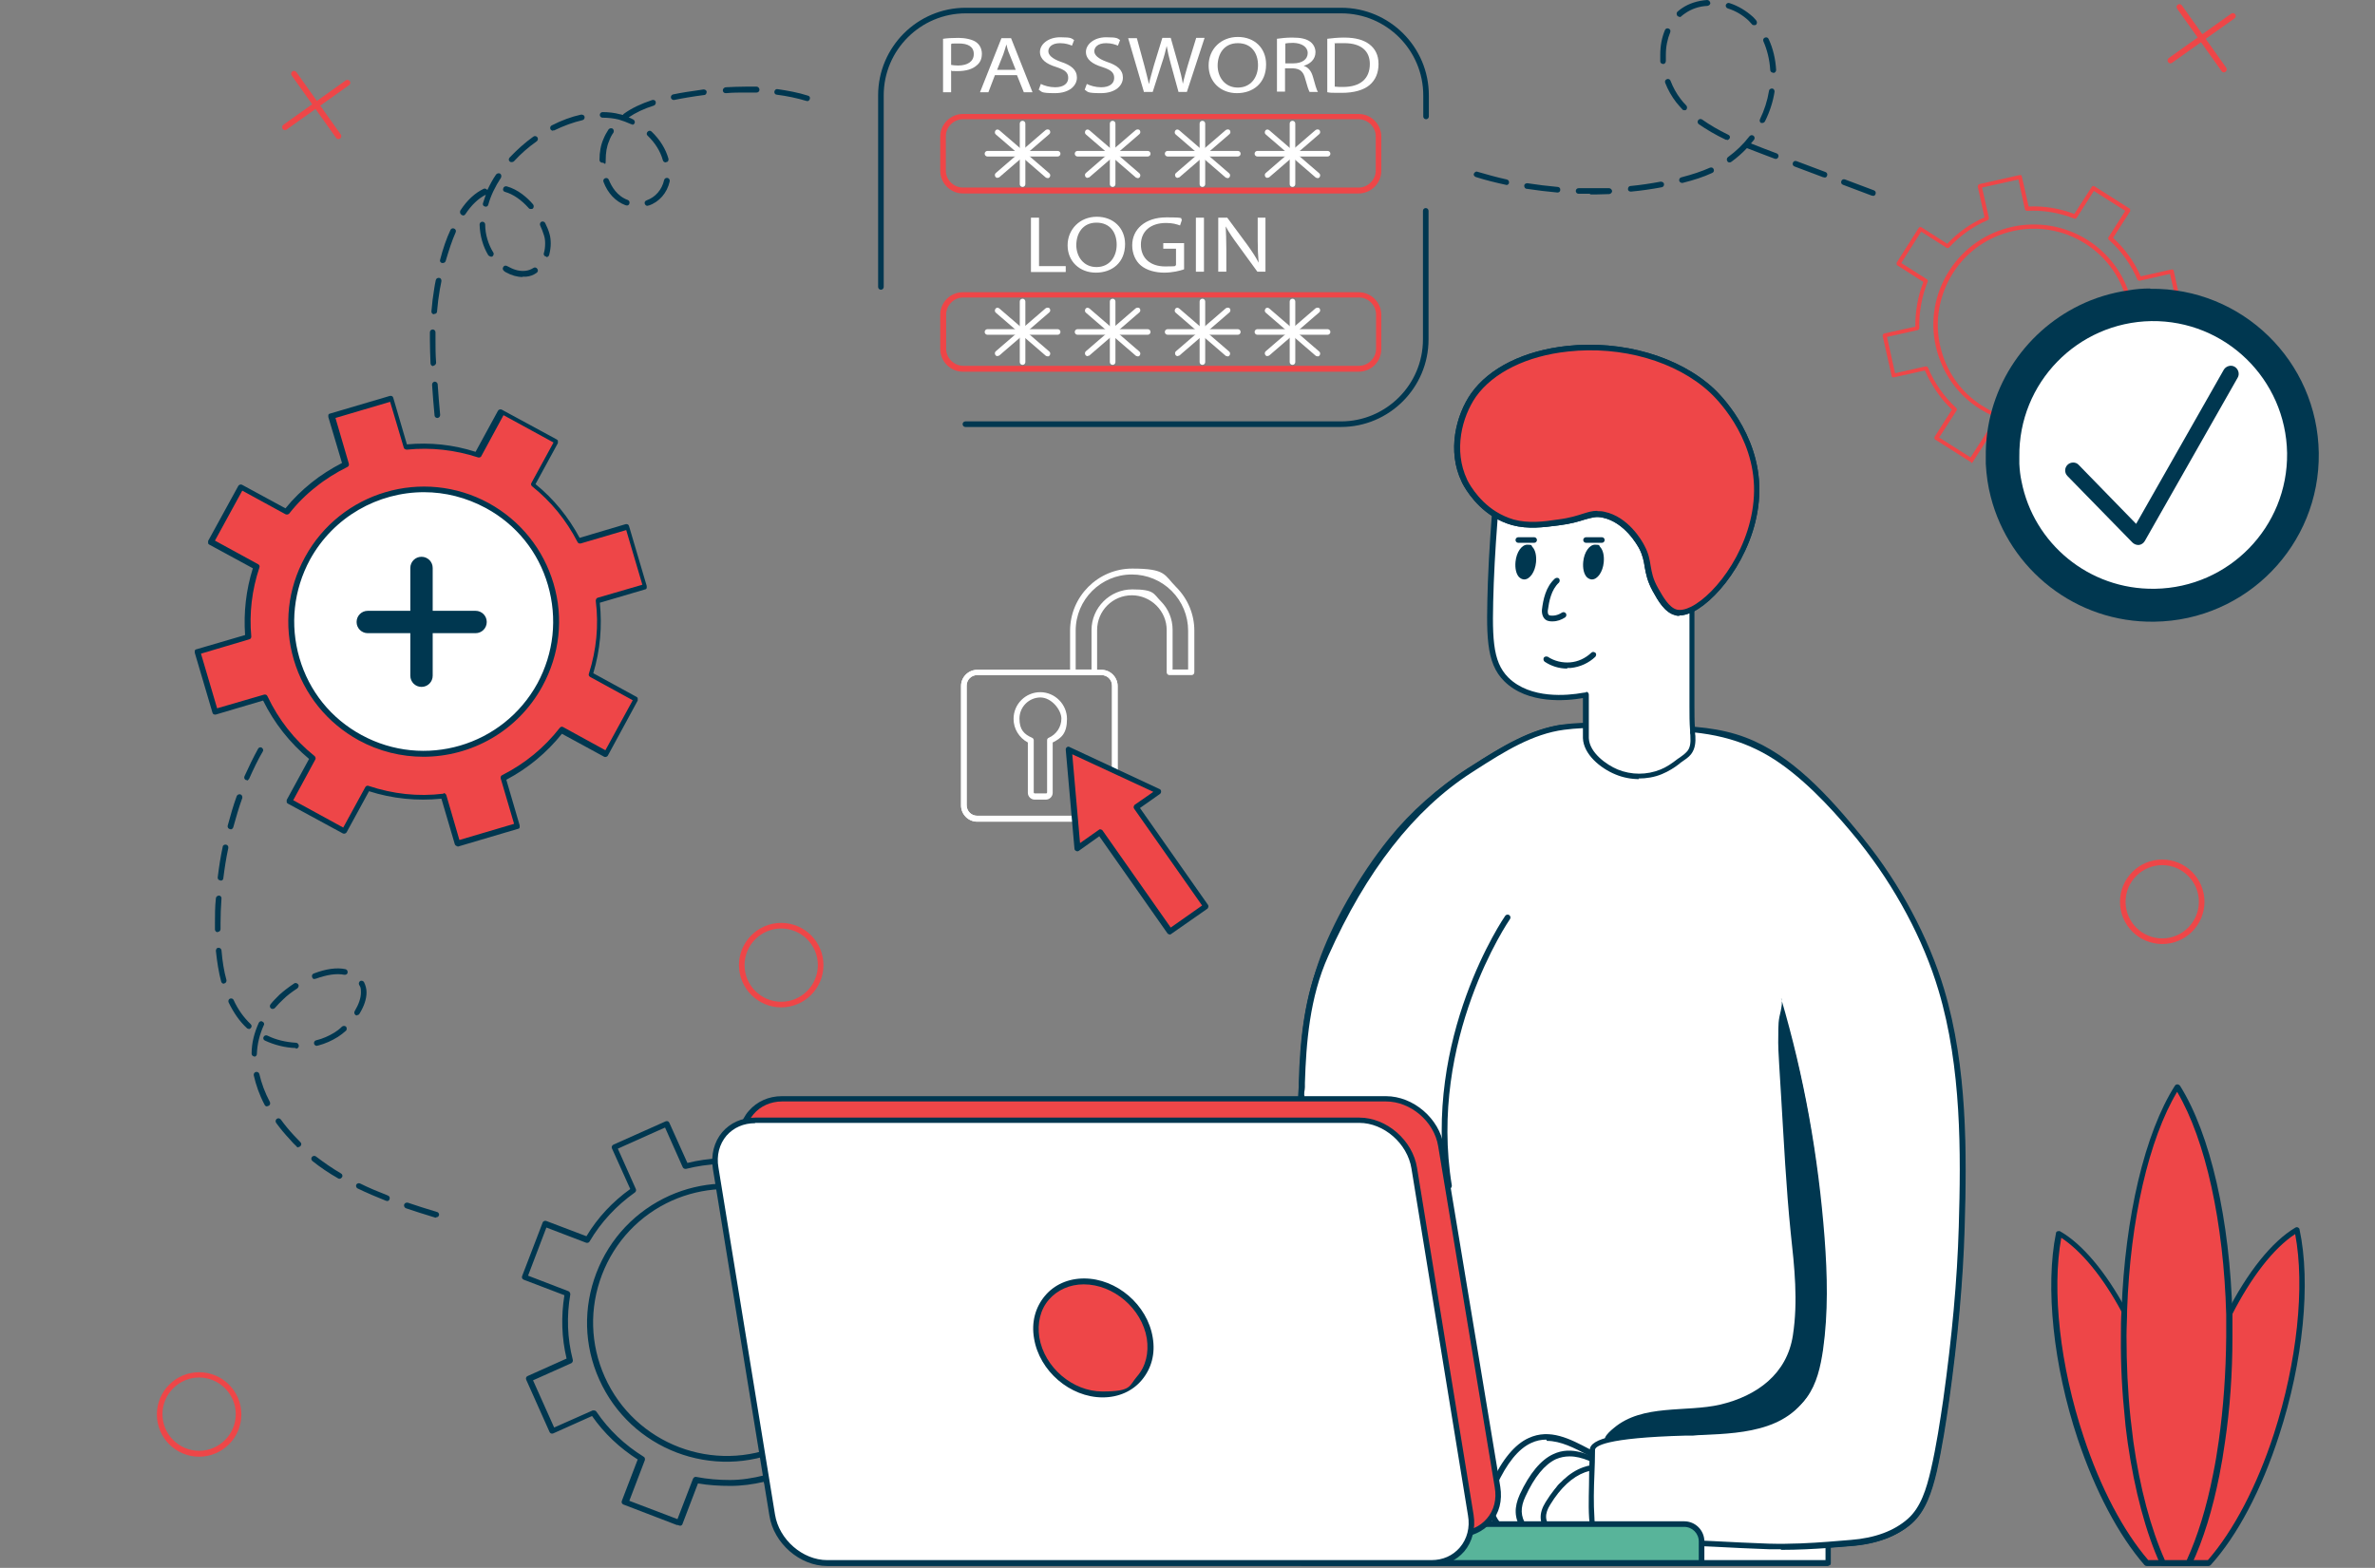 <?xml version="1.0" encoding="UTF-8"?>
<svg id="_ò_1" data-name=" ò  1" xmlns="http://www.w3.org/2000/svg" version="1.1" viewBox="0 0 764.6 504.9">
  <rect x="0" y="0" width="764.6" height="504.9" fill="#808080" stroke="none"/>
  <defs>
    <style>
      .cls-1 {
        fill: #ee4648;
      }

      .cls-1, .cls-2, .cls-3, .cls-4 {
        stroke-width: 0px;
      }

      .cls-2 {
        fill: #58b49a;
      }

      .cls-3 {
        fill: #fff;
      }

      .cls-4 {
        fill: #003750;
      }
    </style>
  </defs>
  <path class="cls-4" d="M602.9,63c-.1,0-.2,0-.3,0l-9.3-3.5c-.5-.2-.7-.7-.5-1.2s.7-.7,1.2-.5l9.3,3.5c.5.2.7.7.5,1.2-.1.4-.5.6-.8.6h0ZM511.9,62.4c-1.2,0-2.5,0-3.7,0-.5,0-.9-.4-.9-.9,0-.5.4-.9.9-.9,3.3,0,6.6,0,9.8,0,.5,0,.9.4,1,.9,0,.5-.4.9-.9,1-2.1,0-4.2.2-6.2.1ZM501.4,62h0c-3.3-.3-6.6-.7-9.9-1.2-.5,0-.8-.5-.8-1s.5-.8,1-.8c3.2.5,6.5.9,9.8,1.2.5,0,.9.5.8,1,0,.5-.4.8-.9.8h0ZM525,61.7c-.5,0-.9-.3-.9-.8,0-.5.3-1,.8-1,3.2-.3,6.5-.8,9.7-1.4.5,0,1,.2,1.1.7s-.2,1-.7,1.1c-3.2.6-6.6,1.1-9.9,1.4h-.1ZM484.9,59.5c0,0-.1,0-.2,0-3.2-.7-6.5-1.5-9.6-2.5-.5-.2-.8-.7-.6-1.1s.7-.8,1.1-.6c3.1.9,6.3,1.8,9.5,2.5.5.1.8.6.7,1.1,0,.4-.5.7-.9.7h0ZM541.5,58.9c-.4,0-.8-.3-.9-.7-.1-.5.2-1,.7-1.1,3.5-.9,6.5-1.9,9.2-3.1.5-.2,1,0,1.2.5.2.5,0,1-.5,1.2-2.8,1.3-5.9,2.3-9.5,3.2,0,0-.2,0-.2,0h0ZM587.3,57.1c-.1,0-.2,0-.3,0l-9.3-3.5c-.5-.2-.7-.7-.5-1.2s.7-.7,1.2-.5l9.3,3.5c.5.2.7.7.5,1.2-.1.4-.5.6-.8.6h0ZM556.8,52.3c-.3,0-.6-.1-.7-.4-.3-.4-.2-1,.2-1.3,2.6-1.9,4.9-4.1,6.9-6.7.3-.4.9-.5,1.3-.2s.5.9.2,1.3c-.3.4-.7.8-1,1.2,1.5.6,3.1,1.2,4.6,1.8l3.7,1.4c.5.2.7.7.5,1.2s-.7.7-1.2.5l-3.7-1.4c-1.7-.7-3.5-1.3-5.2-2-1.5,1.6-3.2,3.1-5,4.4-.2.1-.3.2-.5.2h0ZM556,45c-.1,0-.3,0-.4,0-3.4-1.6-6.2-3.3-8.7-5-.4-.3-.5-.9-.2-1.3s.9-.5,1.3-.2c2.4,1.7,5.1,3.3,8.4,4.9.5.2.7.8.4,1.2-.2.3-.5.5-.8.5h0ZM567.4,39.6c-.1,0-.3,0-.4,0-.5-.2-.6-.8-.4-1.2,1.4-2.9,2.4-6,2.9-9.1,0-.5.5-.8,1-.8.5,0,.8.5.8,1-.5,3.3-1.6,6.6-3.1,9.6-.2.3-.5.5-.8.5h0ZM542.3,35.5c-.2,0-.5,0-.7-.3-.7-.8-1.4-1.5-2-2.3-1.4-1.8-2.6-3.9-3.5-6.2-.2-.5,0-1,.5-1.2.5-.2,1,0,1.2.5.8,2.1,1.9,4.1,3.2,5.8.6.8,1.2,1.5,1.9,2.2.3.4.3.9,0,1.3-.2.2-.4.2-.6.2ZM570.8,23.4c-.5,0-.9-.4-.9-.9-.2-3.3-1-6.5-2.2-9.2-.2-.5,0-1,.5-1.2s1,0,1.2.5c1.4,3,2.2,6.4,2.4,9.9,0,.5-.3.9-.8,1h0ZM535.4,20.6c-.5,0-.9-.4-.9-.8,0-.7,0-1.5,0-2.2,0-2.9.5-5.5,1.5-7.9.2-.5.7-.7,1.2-.5.5.2.7.7.5,1.2-.9,2.2-1.4,4.6-1.4,7.2s0,1.4,0,2c0,.5-.3,1-.8,1h0ZM564.7,8.1c-.2,0-.5,0-.7-.3-.3-.4-.7-.7-1-1.1-1.9-1.8-4.2-3.2-6.8-4-.5-.2-.7-.7-.6-1.1.2-.5.7-.8,1.2-.6,2.8.9,5.4,2.5,7.5,4.4.4.4.8.8,1.1,1.2.3.4.3.9,0,1.3-.2.2-.4.2-.6.2h0ZM540.7,5.4c-.3,0-.5-.1-.7-.3-.3-.4-.3-1,0-1.3.5-.4.9-.8,1.4-1.1,2.3-1.6,5.2-2.5,8.2-2.7.5,0,.9.4,1,.9s-.4.9-.9,1c-2.7.1-5.2,1-7.2,2.4-.4.3-.9.6-1.3,1-.2.2-.4.2-.6.2h0Z"/>
  <path class="cls-4" d="M140.8,134.6c-.5,0-.9-.4-.9-.8-.3-3.3-.6-6.6-.8-9.9,0-.5.3-.9.8-1,.5,0,.9.3,1,.8.2,3.3.5,6.5.8,9.9,0,.5-.3.9-.8,1h0,0ZM139.5,117.9c-.5,0-.9-.4-.9-.9-.1-2.7-.2-5.1-.2-7.5s0-1.7,0-2.5c0-.5.4-.9.9-.9.5,0,.9.4.9.9,0,.8,0,1.6,0,2.4,0,2.3,0,4.8.2,7.4,0,.5-.4.9-.9,1h0ZM139.7,101.2h0c-.5,0-.9-.5-.8-1,.2-2.5.5-4.9.9-7.3.1-.8.3-1.7.5-2.7.1-.5.6-.8,1.1-.7.5,0,.8.6.7,1.1-.2.9-.3,1.8-.5,2.6-.4,2.3-.7,4.7-.9,7.1,0,.5-.4.8-.9.8h0ZM168.2,89.2c-1.7,0-3.5-.5-5.3-1.5-.2-.1-.4-.2-.6-.4-.4-.3-.6-.8-.3-1.3s.8-.6,1.3-.3c.2.1.4.2.6.3,1.8,1,3.6,1.4,5.3,1.2.9-.1,1.7-.4,2.5-.9.4-.3,1-.2,1.3.3.3.4.2,1-.3,1.3-1,.7-2.1,1.1-3.3,1.2-.4,0-.7,0-1.1,0h0ZM142.5,84.7c0,0-.2,0-.2,0-.5-.1-.8-.6-.6-1.1.9-3.5,2-6.7,3.3-9.5.2-.5.7-.7,1.2-.5.5.2.7.7.5,1.2-1.2,2.7-2.2,5.8-3.2,9.2-.1.4-.5.7-.9.7h0ZM158,82.6c-.3,0-.6-.2-.8-.4-1.7-2.8-2.7-6.3-2.8-9.9,0-.5.4-.9.9-.9.5,0,.9.4.9.9,0,3.2,1,6.4,2.6,9,.3.4.1,1-.3,1.3-.1,0-.3.1-.5.1h0ZM175.9,82.6c0,0-.2,0-.2,0-.5-.1-.8-.7-.6-1.1.3-1,.4-2.1.4-3.1s-.1-1.8-.4-2.7c-.3-1-.7-2-1.2-3.1-.2-.4,0-1,.4-1.2.4-.2,1,0,1.2.4.6,1.2,1.1,2.4,1.4,3.5.3,1,.4,2.1.4,3.2s-.2,2.4-.5,3.6c-.1.4-.5.7-.9.7h0ZM149,69.3c-.2,0-.4,0-.5-.2-.4-.3-.5-.8-.3-1.3,2.2-3.4,4.8-5.7,7.5-7,.4-.2.9,0,1.2.4.8-1.7,1.7-3.4,2.8-5,.3-.4.9-.5,1.3-.3.4.3.5.8.3,1.3-1.9,2.9-3.3,5.8-4.1,8.7-.1.5-.6.8-1.1.6-.5-.1-.8-.6-.6-1.1.3-.9.6-1.8.9-2.7-2.4,1.2-4.6,3.3-6.6,6.3-.2.3-.5.4-.8.4h0ZM170.9,67.3c-.2,0-.5,0-.7-.3-2.4-2.7-5.1-4.5-7.6-5.2-.5-.1-.8-.6-.6-1.1.1-.5.6-.8,1.1-.7,3.7,1,6.7,3.7,8.5,5.8.3.4.3.9,0,1.3-.2.2-.4.2-.6.2h0ZM208.5,66.3c-.4,0-.7-.2-.9-.6-.2-.5,0-1,.6-1.2,2.8-1,4.9-3.4,5.6-6.5.1-.5.6-.8,1.1-.7.5.1.8.6.7,1.1-.8,3.7-3.4,6.7-6.8,7.8-.1,0-.2,0-.3,0h0ZM201.7,66.1c-.1,0-.2,0-.3,0-3.2-1.2-5.7-3.8-7.1-7.5-.2-.5,0-1,.5-1.2s1,0,1.2.5c.9,2.2,2.6,5.2,6.1,6.5.5.2.7.7.5,1.2-.1.4-.5.6-.9.6h0ZM193.9,52.4c-.5,0-.9-.4-.9-.9,0-2.5.4-4.8,1.3-6.8.4-1,1-2.1,1.6-3,.3-.4.8-.5,1.3-.3.4.3.5.8.3,1.3-.6.8-1.1,1.8-1.4,2.7-.8,1.8-1.1,3.9-1.1,6.1s-.4.9-.9.9h0ZM214.3,52.3c-.4,0-.8-.3-.9-.7-.8-2.9-2.5-5.6-4.9-7.9-.4-.3-.4-.9,0-1.3.4-.4.9-.4,1.3,0,2.6,2.5,4.5,5.5,5.4,8.7.1.5-.1,1-.6,1.1,0,0-.2,0-.2,0h0ZM164.7,52.2c-.2,0-.4,0-.6-.2-.4-.3-.4-.9,0-1.3,2.3-2.4,4.8-4.7,7.6-6.7.4-.3,1-.2,1.3.2.3.4.2,1-.2,1.3-2.7,1.9-5.1,4-7.3,6.4-.2.2-.4.3-.7.3h0ZM178,42.1c-.3,0-.6-.2-.8-.5-.2-.5,0-1,.4-1.2,3.1-1.6,6.3-2.8,9.5-3.5.5,0,1,.2,1.1.7.1.5-.2,1-.7,1.1-3,.7-6,1.8-9.1,3.3-.1,0-.3,0-.4,0h0ZM203.6,40c-.1,0-.3,0-.4,0-1.3-.6-2.7-1.1-4-1.5-1.6-.4-3.4-.6-5.2-.6-.5,0-.9-.4-.9-.9s.4-.9.9-.9h0c1.9,0,3.8.2,5.6.7.3,0,.6.2,1,.2,0-.2.2-.3.3-.4,2.5-1.8,5.5-3.2,9.1-4.4.5-.1,1,.1,1.1.6s-.1,1-.6,1.2c-3.2,1-5.9,2.3-8.1,3.8.5.2,1,.4,1.5.7.4.2.6.8.4,1.2-.2.3-.5.5-.8.5h0ZM259.9,32.5c0,0-.2,0-.3,0-3-.9-6.3-1.6-9.5-2-.5,0-.9-.5-.8-1s.5-.9,1-.8c3.4.5,6.7,1.1,9.8,2.1.5.1.8.6.6,1.1-.1.4-.5.7-.9.7ZM216.9,32.2c-.4,0-.8-.3-.9-.7-.1-.5.2-1,.7-1.1,1.3-.3,2.7-.5,4.4-.8,1.9-.3,3.7-.5,5.4-.8.5,0,1,.3,1,.8s-.3,1-.8,1c-1.7.2-3.5.5-5.4.8-1.6.3-3,.5-4.3.8,0,0-.1,0-.2,0h0ZM233.6,30c-.5,0-.9-.4-.9-.9,0-.5.4-.9.9-1,2.2-.1,4.3-.2,6.4-.2,1.2,0,2.4,0,3.6,0,.5,0,.9.5.9,1,0,.5-.4.9-.9.9-1.1,0-2.3,0-3.6,0-2,0-4.1,0-6.2.2h0,0Z"/>
  <path class="cls-4" d="M218.2,491.1c-.1,0-.2,0-.3,0l-17.2-6.6c-.5-.2-.7-.7-.5-1.2l5.1-13.3c-5.8-3.7-10.8-8.4-14.7-14l-12.5,5.6c-.5.2-1,0-1.2-.5l-7.5-16.8c-.2-.5,0-1,.5-1.2l12.5-5.6c-1.6-6.7-1.8-13.6-.7-20.4l-13.1-5c-.5-.2-.7-.7-.5-1.2l6.6-17.2c0-.2.3-.4.5-.5s.5-.1.7,0l12.9,4.9c3.6-6,8.4-11.1,14.1-15.2l-5.9-13.1c-.1-.2-.1-.5,0-.7s.3-.4.5-.5l16.8-7.5c.5-.2,1,0,1.2.5l5.8,12.9c6.9-1.7,14.1-2,21.1-.8l5-13.1c0-.2.3-.4.5-.5s.5-.1.7,0l10.2,3.9c.5.2.7.7.5,1.2s-.7.7-1.2.5l-9.4-3.6-4.9,12.9c-.2.4-.6.6-1,.6-7.3-1.3-14.7-1-21.9.8-.4.1-.9-.1-1.1-.5l-5.7-12.8-15.2,6.8,5.8,13c.2.4,0,.9-.3,1.1-5.9,4.2-10.9,9.5-14.6,15.8-.2.4-.7.5-1.1.4l-12.8-4.9-5.9,15.5,13,5c.4.2.6.6.6,1-1.2,7-1,14.1.8,21.1.1.4-.1.9-.5,1.1l-12.3,5.5,6.8,15.2,12.4-5.5c.1,0,.2,0,.4,0,.3,0,.6.1.8.4,4,5.9,9.1,10.7,15.2,14.5.4.2.5.7.4,1.1l-5,13.1,15.5,5.9,5-13c.2-.4.6-.7,1-.6,3.6.7,7.2,1,10.9,1,3.7,0,7.4-.6,11-1.5.4-.1.9.1,1.1.5l5.9,13.1,15.2-6.8-5.9-13.1c-.2-.4,0-.9.3-1.1,4.7-3.2,8.8-7.1,12.2-11.7l-5.2-3c-4.5,6-10.5,10.7-17.4,13.8-22.6,10.1-49.2,0-59.3-22.6-4.9-10.9-5.2-23.1-.9-34.3s12.7-20,23.6-24.9c10.1-4.5,21.6-5.1,32.1-1.7.5.2.7.7.6,1.1-.2.5-.7.7-1.1.6-10.1-3.3-21.1-2.7-30.8,1.6-10.5,4.7-18.5,13.2-22.6,23.9-4.1,10.7-3.8,22.4.9,32.9,9.7,21.7,35.2,31.4,56.9,21.7,6.8-3,12.8-7.8,17.1-13.8.3-.4.8-.5,1.2-.2l6.8,4c.2.1.4.4.4.6s0,.5-.1.7c-3.5,4.9-7.7,9.1-12.6,12.6l5.9,13.3c.1.2.1.5,0,.7s-.3.4-.5.5l-16.8,7.5c-.5.2-1,0-1.2-.5l-5.9-13.3c-3.5.8-7.1,1.3-10.7,1.3-3.5,0-7.1-.2-10.5-.8l-5,13.1c0,.2-.3.4-.5.5-.1,0-.2,0-.4,0h0Z"/>
  <g>
    <path class="cls-3" d="M415.5,494l1-133.3,2.6-7c.1-1.4.2-2.9.2-3.8,0-.5,0-.9,0-1.4.4-14.1,1.4-24.5,5.9-37.9,4.6-13.5,14.1-29.4,22.7-40.1,7.2-9,15.9-16.4,25.3-22.4.2-.1.4-.2.6-.4.3-.2.7-.4,1-.6.8-.5,1.6-1,2.5-1.6,8-5,16.4-9.9,25.6-11.3,1.1,0,2.1-.1,3.1-.2l30.6.5c.2,0,.5,0,.7,0,8.3.1,16.7.8,24.5,3.8,14.6,5.5,26.9,19.2,37,31.7.2.3.5.6.7.9,11,13.6,20.4,30.5,25.6,48,7.3,24.4,7.3,50.9,6.5,76.3-.6,18.7-2.4,37.3-5,55.8-1.1,7.6-2.3,15.3-4,22.8-1.4,5.9-3.2,12.2-7.7,16.1-5.3,4.7-12.3,6.5-19,7-.6,0-1.2.1-1.8.1-.5,0-1.1,0-1.7.1-.2,0-.5,0-.7,0-.5,0-.9,0-1.3.1-.2,0-.5,0-.8,0-.4,0-.7,0-1.1,0v6h-169.2l-1.1-2.3-2.9-7h0Z"/>
    <path class="cls-4" d="M588.6,504.3h-169.2c-.4,0-.7-.2-.8-.5l-1.1-2.3-2.9-7c0-.1,0-.2,0-.4l1-133.3c0-.1,0-.2,0-.3l2.5-6.8v-.3c.1-1.3.2-2.5.2-3.4v-1.4c.4-14.5,1.5-24.9,6-38.2,4.3-12.7,13.3-28.5,22.9-40.4,7-8.7,15.6-16.3,25.5-22.6l2-1.3c.7-.4,1.4-.9,2-1.3,8-5,16.5-9.9,25.9-11.4,1.1,0,2.2-.2,3.2-.2l31.4.5c7.5.1,16.4.6,24.8,3.8,14.6,5.5,26.6,18.6,37.4,31.9l.7.9c11.6,14.4,20.8,31.6,25.8,48.3,7.5,25.1,7.3,52.7,6.6,76.6-.5,17.4-2.2,35.7-5,55.9-1,6.9-2.2,14.9-4,22.9-1.5,6.3-3.5,12.6-8,16.6-4.7,4.1-11.3,6.6-19.5,7.2l-6.6.5v5.1c0,.2,0,.5-.3.6s-.4.3-.7.3h0ZM420,502.4h167.7v-5c0-.5.4-.9.8-.9l7.4-.6c7.8-.6,14-2.9,18.4-6.8,4.2-3.7,6-9.7,7.4-15.7,1.8-7.8,3-15.9,4-22.7,2.8-20.1,4.5-38.4,5-55.7.7-23.8.9-51.2-6.5-76-4.9-16.5-14-33.4-25.4-47.7l-.7-.9c-10.7-13.1-22.5-26.1-36.6-31.4-8.2-3.1-16.8-3.6-24.2-3.7l-31.3-.5c-.9,0-2,.2-3.1.2-9,1.4-17.4,6.3-25.2,11.2-.7.4-1.4.9-2,1.3l-2,1.3c-9.8,6.2-18.2,13.7-25.1,22.2-9.3,11.6-18.4,27.6-22.6,39.9-4.5,13-5.5,23.3-5.9,37.6v1.4c0,.9-.1,2.1-.2,3.5v.4c0,0,0,.2,0,.2l-2.5,6.8-.9,132.9,2.8,6.8.8,1.8h0Z"/>
  </g>
  <g>
    <path class="cls-3" d="M515.9,469.7c-7.5-3.5-15.4-9.6-23.4-5.9-5,2.3-8.7,8-11.6,14.1-2,4.2-2,7.7.4,11.5.3.5.7,1.1,1.1,1.6,3.1,4.2,8.3,1.9,9.1-4,.3-2.2.6-4.3,1-6.5.4-2.2,1-4.6,2.3-5.8,1.8-1.6,4.1-.6,6.2.3,8.3,3.8,17.2,5.1,25.9,4-3.5-2.7-6.7-6-10.1-9l-.9-.3h0Z"/>
    <path class="cls-4" d="M486.1,494.1c-1.7,0-3.2-.9-4.5-2.5-.4-.5-.8-1.1-1.1-1.6-2.5-3.9-2.6-7.8-.4-12.4,3.5-7.6,7.6-12.5,12-14.5,6.9-3.2,13.4.3,19.7,3.6,1.5.8,3,1.6,4.5,2.3.1,0,.2.1.3.2.3,0,.6,0,.9.2,1.1,1,2.2,2,3.3,3.1,2.2,2,4.4,4.1,6.7,5.9.3.2.4.6.3,1,0,.4-.4.6-.8.7-8.8,1.2-18-.2-26.5-4-2.1-1-3.9-1.6-5.2-.5-1.1,1-1.6,3.1-2,5.3-.4,2.1-.7,4.3-1,6.4-.5,3.5-2.5,6.2-5.1,6.8-.4.1-.8.2-1.2.2h0ZM497.8,463.6c-1.6,0-3.2.3-4.9,1.1-4.1,1.9-7.8,6.5-11.1,13.7-1.9,4.1-1.8,7.3.3,10.7.3.5.7,1,1,1.5,1,1.4,2.4,2,3.8,1.7,1.9-.5,3.3-2.6,3.7-5.3.3-2.2.6-4.4,1-6.5.4-2.3,1-4.9,2.6-6.3,2.3-2,5.2-.7,7.2.2,7.5,3.4,15.5,4.8,23.3,4.1-1.8-1.5-3.5-3-5.1-4.6-1.1-1-2.2-2-3.3-3,0,0,0,0,0,0-.2,0-.4,0-.6,0-1.5-.7-3.1-1.5-4.5-2.3-4.3-2.3-8.8-4.6-13.2-4.6h0Z"/>
  </g>
  <g>
    <path class="cls-3" d="M521.3,474.4c-6.6-3.1-13.6-8.5-20.8-5.2-4.4,2-7.8,7.1-10.3,12.5-1.7,3.7-1.8,6.8.3,10.2.3.5.6.9.9,1.4,2.8,3.7,7.4,1.7,8.1-3.6.3-1.9.6-3.8.9-5.7.4-2,.9-4.1,2.1-5.1,1.6-1.4,3.7-.5,5.5.3,7.4,3.3,15.3,4.5,23,3.5-3.1-2.4-6-5.3-9-7.9l-.8-.2h0Z"/>
    <path class="cls-4" d="M494.8,496c-1.5,0-3-.8-4.1-2.3-.3-.5-.7-.9-1-1.4-2.2-3.5-2.3-6.9-.4-11.1,3.1-6.7,6.8-11.1,10.7-12.9,6.1-2.9,12,.2,17.6,3.2,1.4.7,2.7,1.4,4,2,0,0,.2.1.2.2.3,0,.6,0,.8.2,1,.9,2,1.8,3,2.7,1.9,1.8,3.9,3.6,6,5.2.3.2.4.6.3,1,0,.4-.4.6-.8.7-7.9,1-16-.2-23.5-3.6-1.9-.8-3.4-1.4-4.5-.4-1,.9-1.4,2.8-1.8,4.6-.3,1.9-.6,3.8-.9,5.7-.4,3.1-2.2,5.5-4.6,6.1-.4,0-.7.1-1.1.1h0ZM505.2,469c-1.4,0-2.9.3-4.3.9-3.6,1.7-6.9,5.7-9.8,12-1.7,3.6-1.6,6.4.3,9.3.3.5.6.9.9,1.3.9,1.2,2.1,1.8,3.2,1.5,1.6-.4,2.9-2.2,3.2-4.6.3-1.9.6-3.9.9-5.8.4-2.1.9-4.4,2.4-5.7,2.1-1.9,4.7-.7,6.5.1,6.5,2.9,13.5,4.2,20.4,3.7-1.5-1.2-2.9-2.6-4.3-3.9-1-.9-1.9-1.8-2.9-2.7,0,0,0,0,0,0-.2,0-.4,0-.6,0-1.3-.6-2.7-1.4-4-2-3.8-2-7.8-4.1-11.7-4.1h0Z"/>
  </g>
  <g>
    <path class="cls-3" d="M533.5,477.8c-7.5-2.6-15.5-7.4-23.6-4.5-5,1.8-8.8,6.1-11.7,10.8-2,3.2-2,5.9.4,8.8.3.4.7.8,1.1,1.2,3.1,3.2,12.3,1.8,13.1-2.7.3-1.7.2-2.8.6-4.4.4-1.7,2.5-1.2,4.2-1.2,3,0,6,.7,8.1.8,9.8.4,10.2-.8,19-1.7-3.5-2-6.8-4.6-10.2-6.9l-1-.2h0Z"/>
    <path class="cls-4" d="M505,496.8c-2.3,0-4.5-.6-5.9-2-.4-.4-.8-.8-1.1-1.2-2.5-3.1-2.7-6.2-.4-9.9,3.6-5.8,7.6-9.6,12.1-11.2,6.8-2.4,13.4.2,19.7,2.8,1.6.6,3,1.2,4.5,1.7.1,0,.2.1.3.2.3-.1.6,0,.8.1,1.1.8,2.2,1.5,3.3,2.3,2.2,1.5,4.4,3.1,6.8,4.5.3.2.5.6.4,1,0,.4-.4.7-.8.7-3.1.3-5.1.7-6.9,1-3.3.6-5.8,1-12.2.7-.9,0-2-.2-3.1-.4-1.5-.2-3.3-.5-5-.5s-.6,0-1,0c-1.7,0-2.2,0-2.3.5-.2.9-.3,1.6-.3,2.3,0,.6,0,1.3-.2,2.1-.4,2.1-2.2,3.8-5.1,4.7-1.1.3-2.4.5-3.7.5h0ZM515.3,473.3c-1.7,0-3.3.2-5,.8-4.1,1.5-7.9,5-11.2,10.4-1.9,3-1.8,5.3.3,7.8.3.4.7.8,1,1.1,1.4,1.5,4.8,1.9,7.7,1,2.2-.7,3.5-1.9,3.8-3.3.1-.7.2-1.3.2-1.9,0-.8.1-1.6.4-2.6.5-2.1,2.7-2,4.2-1.9.3,0,.6,0,.9,0,1.8,0,3.6.2,5.2.5,1.1.1,2.1.3,3,.3,6.3.3,8.6-.1,11.8-.7,1.2-.2,2.6-.5,4.4-.7-1.6-1-3.1-2.1-4.6-3.2-1.1-.8-2.2-1.6-3.3-2.3,0,0,0,0-.1-.1-.2,0-.4,0-.6,0-1.5-.5-3.1-1.2-4.6-1.8-4.4-1.8-8.9-3.6-13.4-3.6h0Z"/>
  </g>
  <path class="cls-4" d="M419.9,504.3c-.3,0-.6-.2-.8-.5l-1.2-2.3c-.2-.5,0-1,.4-1.2.5-.2,1,0,1.2.4l1.2,2.3c.2.5,0,1-.4,1.2-.1,0-.3.1-.4.1Z"/>
  <path class="cls-4" d="M514,224.8c-.5,0-.8-.3-.9-.8,0-.5.3-1,.8-1,0,0,3.9-.5,12.7-3.7.5-.2,1,0,1.2.5.2.5,0,1-.5,1.2-9,3.3-12.9,3.8-13.1,3.8h-.1,0Z"/>
  <g>
    <path class="cls-3" d="M419,353c.1-1.4.2-2.1.2-3,0-.5,0-.9,0-1.4.4-14,1.9-28.4,7.6-41.1,10.5-23.5,25.6-46,46.4-59.4.2-.1.4-.2.6-.4.3-.2.7-.4,1-.6,9-5.7,18.3-11.6,28.8-13,11-1.4,22,.1,33,.4.2,0,.5,0,.7,0,13.4.2,25.1,2.7,36.5,10.7,9.3,6.5,17.7,15.6,25,24.7.2.3.5.6.7.9,11,13.6,20.4,30.5,25.6,48,7.3,24.4,7.3,50.9,6.5,76.3-.6,18.7-2.4,37.3-5,55.8-1.1,7.6-2.3,15.3-4,22.8-1.4,5.9-3.2,12.2-7.7,16.1-5.3,4.7-12.3,6.5-19,7-.6,0-1.2.1-1.8.1-.5,0-1.1,0-1.7.1-.2,0-.5,0-.7,0-.5,0-.9,0-1.3.1-.2,0-.5,0-.8,0-.4,0-.7,0-1.1,0-6.3.5-12.7.8-19.1.6-8.7-.3-17.5-.8-26.2-1.2-.4,0-.7,0-1.1,0-2,0-4-.2-6-.3l-14-.7c-2.1-.1-4.6.2-6.7-.3-2.6-.6-2.3-.3-2.7-3.4-.1-1.1-.2-2.2-.3-3.4-.4-7.2.2-14.8.3-21.9,0-5.3,29.1-5.4,32.4-5.6,13.7-.8,32-.3,38.2-16.8,5.2-14,2.8-31.1,2.5-45.8-.4-20-6-51.9-11.9-70.8l-155,25.3h0Z"/>
    <path class="cls-4" d="M573.5,498.9c-1.3,0-2.7,0-4,0-5.8-.2-11.8-.5-17.5-.8-2.9-.1-5.8-.3-8.7-.4l-21.2-1c-.7,0-1.4,0-2.1,0-1.6,0-3.2,0-4.7-.3h-.5c-2.3-.6-2.5-1-2.8-3.4v-.7c-.2-1.1-.3-2.2-.4-3.4-.3-4.6,0-9.4,0-14.1,0-2.6.2-5.3.2-7.8,0-3.9,9.3-5.9,31.1-6.4,1,0,1.7,0,2.1,0,1.1,0,2.2-.1,3.3-.2,13.4-.6,28.7-1.4,34.2-16.1,4-10.8,3.4-23.5,2.8-35.7-.2-3.4-.3-6.6-.4-9.8-.3-18.9-5.7-50.5-11.8-70.6-.2-.5.1-1,.6-1.1.5-.1,1,.1,1.1.6,6.2,20.2,11.6,52.1,11.9,71.1,0,3.1.2,6.3.4,9.7.6,12.4,1.2,25.3-3,36.4-5.9,15.8-22.5,16.6-35.8,17.2-1.1,0-2.2.1-3.2.2-.4,0-1.2,0-2.2,0-26.5.7-29.4,3.5-29.4,4.6,0,2.6-.1,5.3-.2,7.9-.2,4.6-.3,9.4,0,13.9,0,1.1.2,2.2.3,3.3v.8c.1.6.2,1.3.3,1.4,0,0,.6.2,1.1.3h.5c1.3.4,2.8.4,4.3.4.8,0,1.5,0,2.2,0l21.2,1c2.9.1,5.8.3,8.7.4,5.7.3,11.7.6,17.5.8,7,.2,13.8-.2,19-.6l7.4-.6c7.8-.6,14-2.9,18.4-6.8,4.2-3.7,6-9.7,7.4-15.7,1.8-7.8,3-15.9,4-22.7,2.8-20.1,4.5-38.4,5-55.7.7-23.8.9-51.2-6.5-76-4.9-16.5-14-33.4-25.4-47.7l-.7-.9c-5.8-7.1-14.7-17.4-24.8-24.5-10.1-7.1-21.2-10.3-36-10.5h-.7c-3.4,0-6.9-.3-10.3-.5-7.4-.4-15.1-.9-22.6.1-10.2,1.3-19.4,7.1-28.3,12.8l-1.7,1.1c-18.3,11.8-33.8,31.6-46,59-6,13.3-7.1,28.1-7.5,40.8v1.4c0,.5-.1,1-.2,1.6,0,.4,0,.9-.1,1.5,0,.5-.5.9-1,.9-.5,0-.9-.5-.9-1,0-.6.1-1.1.1-1.6,0-.5.1-.9.1-1.4v-1.4c.4-12.9,1.6-27.9,7.7-41.5,12.4-27.7,28.1-47.8,46.7-59.8l1.6-1c9.1-5.8,18.5-11.7,29.1-13.1,7.7-1,15.4-.5,22.9-.1,3.3.2,6.8.4,10.2.5h.7c15.1.2,26.5,3.6,37,10.9,10.4,7.3,19.4,17.7,25.2,24.9l.7.9c11.6,14.4,20.8,31.6,25.8,48.3,7.5,25.1,7.3,52.7,6.6,76.6-.5,17.4-2.2,35.7-5,55.9-1,6.9-2.2,14.9-4,22.9-1.5,6.3-3.5,12.6-8,16.6-4.7,4.1-11.3,6.6-19.5,7.2l-7.4.6c-4.2.3-9.5.6-15.2.6h0Z"/>
  </g>
  <path class="cls-4" d="M573.4,321.5c7.4,25.1,12,51,14,77.1.9,12,1.2,24.1-.5,36.1-.8,5.4-2,10.9-5.2,15.3-4.2,5.7-11.1,8.8-18.1,10-7,1.2-14.1.8-21.1,1-5.2.2-10.3.6-15.5,1.5-2.7.4-5.3,1.2-7.9,1.5-4.6.6-1.6-2.5.4-4.1,9.3-7.9,23.3-5,34.4-7.6,11.7-2.8,21.4-9.8,23.3-22.3,1.7-11,.5-22-.7-33-1.5-14.7-2.2-29.4-3.1-44.1-.2-3.3-.4-6.5-.6-9.8s-.4-6.5-.3-9.8c0-1.3,0-2.7.1-4,.1-1.3.4-2.5.7-3.8.2-1.2.6-2.7.2-3.9,0,0,0,0,0,0h0Z"/>
  <g>
    <path class="cls-3" d="M544.8,196.2v10.1c0,6.5-.2,13.1-.2,19.6,0,3.1,0,6.1.2,9.2h0c0,.7.1,1.4.2,2.1.1,1.9,0,3.8-1.2,5.2-1,1.2-2.4,2.1-3.6,3-1.7,1.3-3.4,2.4-5.3,3.2-4.6,1.9-9.8,1.9-14.4,0-4.3-1.7-9.7-5.9-9.9-10.9,0-1,0-1.9,0-2.9,0-3.7,0-7.4,0-11h0c-.2,0-.5,0-.8.1h0c-4.5.8-17.1,2.4-24.8-5.2-5.7-5.6-5.5-14.2-5-31.2.3-9.2,1.3-21.9,1.3-21.9l21.9-15.7,19.3,2.3,21,13.4,1.2,30.6h0Z"/>
    <path class="cls-4" d="M527.7,250.9c-2.6,0-5.2-.5-7.6-1.5-4.9-2-10.3-6.5-10.5-11.7,0-1,0-1.9,0-2.9,0-2.1,0-4.3,0-6.4,0-1.2,0-2.4,0-3.6-5.2.9-17.7,2.1-25.3-5.4-6.1-6-5.8-15.2-5.3-31.9.3-9.1,1.3-21.9,1.3-22,0-.3.2-.5.4-.7l21.9-15.7c.2-.1.4-.2.6-.2l19.3,2.3c.1,0,.3,0,.4.1l21,13.4c.2.2.4.4.4.7l1.2,30.6h0v10.2c0,3.2,0,6.5,0,9.6,0,3.3,0,6.6,0,10v1.5c0,2.5,0,5.1.2,7.6h0c0,.1,0,.8,0,.8,0,.4,0,.8.1,1.3.1,1.9,0,4.1-1.4,5.9-.8,1-1.9,1.7-2.9,2.4-.3.2-.6.4-.9.7-1.4,1.1-3.4,2.4-5.6,3.3-2.4,1-5,1.4-7.5,1.4h0ZM510.6,222.8c.2,0,.4,0,.6.2.2.2.3.4.3.7,0,1.6,0,3.1,0,4.7,0,2.1,0,4.2,0,6.4,0,1,0,1.9,0,2.9.2,4.7,5.7,8.6,9.3,10.1,4.4,1.8,9.4,1.8,13.8,0,2-.8,3.8-2.1,5.1-3.1.3-.2.6-.5,1-.7.9-.6,1.8-1.3,2.5-2.1,1-1.2,1.1-2.9,1-4.6,0-.4,0-.8-.1-1.2v-.8c0,0,0,0,0-.1-.2-2.5-.2-5.1-.2-7.7v-1.5c0-3.3,0-6.7,0-10,0-3.1,0-6.4,0-9.6v-10.1l-1.2-30.1-20.4-13-18.8-2.2-21.3,15.2c-.2,2.3-1,13.3-1.3,21.5-.6,17.4-.6,25.2,4.7,30.5,7.1,7,19.1,5.8,24,4.9h0c.3,0,.5-.1.8-.1,0,0,.1,0,.2,0h0Z"/>
  </g>
  <path class="cls-4" d="M540.7,198.3c-.5,0-.9,0-1.4-.2-3.3-.8-5.5-4.6-7.2-7.7-1.8-3.3-2.2-5.6-2.6-7.8-.3-1.9-.6-3.7-1.8-6-.5-.9-4.6-8.4-11.7-9.9-2.2-.5-3.5,0-5.8.6-1.9.6-4.4,1.4-8.5,1.9-4.8.6-9.7,1.3-14.9-.1-2.1-.6-4.2-1.5-6.1-2.7-6.6-4.1-9.8-10.5-10.1-11.2h0c-4.8-9.9-1.9-21.5,3-28.5,5.8-8.2,17-13.8,30.9-15.3,17.8-1.9,35.9,3.3,47.2,13.7,1.5,1.4,14.9,14.2,14.7,33-.2,18.3-12.7,34.6-21.3,38.9-1.7.8-3.2,1.2-4.5,1.2h0ZM514.3,164.6c.7,0,1.4,0,2.2.2,7.7,1.6,12.1,9.3,12.9,10.9,1.4,2.6,1.7,4.6,2,6.5.4,2.2.7,4.2,2.4,7.2,1.6,2.8,3.5,6.2,6,6.9,1.2.3,2.8,0,4.6-.9,8.2-4.1,20.1-19.7,20.3-37.3.2-18-12.7-30.3-14.2-31.7-10.9-10.1-28.5-15.1-45.7-13.2-13.3,1.4-24.1,6.8-29.6,14.5-4.6,6.6-7.3,17.4-2.9,26.7h0c.1.3,3.1,6.5,9.4,10.4,1.8,1.1,3.6,1.9,5.6,2.5,4.8,1.3,9.6.7,14.2,0,4-.5,6.3-1.3,8.2-1.9,1.6-.5,2.9-.9,4.5-.9h0Z"/>
  <g>
    <path class="cls-4" d="M490.7,185.7c1.3,0,2.6-2.1,2.9-4.7.3-2.6-.6-4.7-1.9-4.7s-2.6,2.1-2.9,4.7.6,4.7,1.9,4.7h0Z"/>
    <path class="cls-4" d="M490.7,186.6c-.6,0-1.2-.3-1.7-.8-.9-1-1.3-2.8-1.1-4.9.3-3.1,2-5.5,3.8-5.5s1.2.3,1.7.8c.9,1,1.3,2.8,1.1,4.9-.3,3.1-2,5.5-3.8,5.5h0ZM491.7,177.3c-.6,0-1.8,1.5-2,3.9-.2,1.7.2,2.9.6,3.4.2.2.3.2.4.2.6,0,1.8-1.5,2-3.9.2-1.7-.2-2.9-.6-3.4-.2-.2-.3-.2-.4-.2Z"/>
  </g>
  <path class="cls-4" d="M499.7,200.1c-.4,0-.7,0-1.1-.1-1.7-.3-2.3-2.1-2.2-3.6.4-3.3,1.2-7.4,4.2-10.1.4-.3,1-.3,1.3,0,.3.4.3.9,0,1.3-2.5,2.3-3.2,6-3.6,9,0,0-.2,1.5.7,1.6,1.2.2,2.6-.1,3.8-.9.4-.3,1-.2,1.3.2s.2,1-.2,1.3c-1.2.8-2.6,1.3-4,1.3Z"/>
  <path class="cls-4" d="M504.5,215.3c-2.6,0-5.1-.8-7.2-2.2-.4-.3-.5-.8-.3-1.3.3-.4.8-.5,1.3-.3,2.1,1.4,4.7,2,7.2,1.8,2.5-.2,4.9-1.3,6.8-3.1.4-.4.9-.3,1.3,0s.3.9,0,1.3c-2.1,2-4.9,3.3-7.9,3.6-.4,0-.8,0-1.1,0h0Z"/>
  <path class="cls-4" d="M493.9,174.8h-5.1c-.5,0-.9-.4-.9-.9s.4-.9.9-.9h5.1c.5,0,.9.4.9.9s-.4.9-.9.9Z"/>
  <g>
    <path class="cls-4" d="M512.5,185.7c1.3,0,2.6-2.1,2.9-4.7.3-2.6-.6-4.7-1.9-4.7s-2.6,2.1-2.9,4.7.6,4.7,1.9,4.7h0Z"/>
    <path class="cls-4" d="M512.5,186.6c-.6,0-1.2-.3-1.7-.8-.9-1-1.3-2.8-1.1-4.9.3-3.1,2-5.5,3.8-5.5s1.2.3,1.7.8c.9,1,1.3,2.8,1.1,4.9-.3,3.1-2,5.5-3.8,5.5h0ZM513.5,177.3c-.6,0-1.8,1.5-2,3.9-.2,1.7.2,2.9.6,3.4.2.2.3.2.4.2.6,0,1.8-1.5,2-3.9.2-1.7-.2-2.9-.6-3.4-.2-.2-.3-.2-.4-.2h0Z"/>
  </g>
  <path class="cls-4" d="M515.7,174.8h-5.1c-.5,0-.9-.4-.9-.9s.4-.9.9-.9h5.1c.5,0,.9.4.9.9s-.4.9-.9.9Z"/>
  <g>
    <path class="cls-1" d="M471.6,154.8c.2.5,3.3,6.8,9.8,10.8h0c1.7,1.1,3.6,2,5.8,2.6,5,1.4,9.8.7,14.6.1,8.9-1.2,10-3.5,14.6-2.5,7.5,1.6,11.8,9.5,12.3,10.4,2.7,5.2,1.1,7.8,4.4,13.8,1.7,3.1,3.7,6.6,6.6,7.3,1.5.4,3.3,0,5.3-1,8.7-4.4,20.7-20.6,20.8-38.1.2-18.6-13-31-14.5-32.4-21.7-19.9-63.5-17.4-76.7,1.4-4.7,6.7-7.6,18-3,27.6h0Z"/>
    <path class="cls-4" d="M540.7,198.3c-.5,0-.9,0-1.4-.2-3.3-.8-5.5-4.6-7.2-7.7-1.8-3.3-2.2-5.6-2.6-7.8-.3-1.9-.6-3.7-1.8-6-.5-.9-4.6-8.4-11.7-9.9-2.2-.5-3.5,0-5.8.6-1.9.6-4.4,1.4-8.5,1.9-4.8.6-9.7,1.3-14.9-.1-2.1-.6-4.2-1.5-6.1-2.7-6.6-4.1-9.8-10.5-10.1-11.2h0c-4.8-9.9-1.9-21.5,3-28.5,5.8-8.2,17-13.8,30.9-15.3,17.8-1.9,35.9,3.3,47.2,13.7,1.5,1.4,14.9,14.2,14.7,33-.2,18.3-12.7,34.6-21.3,38.9-1.7.8-3.2,1.2-4.5,1.2h0ZM514.3,164.6c.7,0,1.4,0,2.2.2,7.7,1.6,12.1,9.3,12.9,10.9,1.4,2.6,1.7,4.6,2,6.5.4,2.2.7,4.2,2.4,7.2,1.6,2.8,3.5,6.2,6,6.9,1.2.3,2.8,0,4.6-.9,8.2-4.1,20.1-19.7,20.3-37.3.2-18-12.7-30.3-14.2-31.7-10.9-10.1-28.5-15.1-45.7-13.2-13.3,1.4-24.1,6.8-29.6,14.5-4.6,6.6-7.3,17.4-2.9,26.7h0c.1.3,3.1,6.5,9.4,10.4,1.8,1.1,3.6,1.9,5.6,2.5,4.8,1.3,9.6.7,14.2,0,4-.5,6.3-1.3,8.2-1.9,1.6-.5,2.9-.9,4.5-.9h0Z"/>
  </g>
  <path class="cls-4" d="M466.5,382.8c-.4,0-.8-.3-.9-.8-7.9-47.9,18.7-86.7,19-87.1.3-.4.9-.5,1.3-.2.4.3.5.9.2,1.3-.3.4-26.4,38.6-18.7,85.8,0,.5-.3,1-.8,1,0,0-.1,0-.1,0h0Z"/>
  <g>
    <g>
      <path class="cls-2" d="M462.9,490.8h79.3c3.1,0,5.6,2.5,5.6,5.6v6.9h-84.9v-12.5h0Z"/>
      <path class="cls-4" d="M547.8,504.2h-84.9c-.5,0-.9-.4-.9-.9v-12.5c0-.5.4-.9.9-.9h79.3c3.6,0,6.5,2.9,6.5,6.5v6.9c0,.5-.4.9-.9.9h0ZM463.8,502.4h83.1v-6c0-2.6-2.1-4.7-4.7-4.7h-78.4v10.7h0Z"/>
    </g>
    <g>
      <path class="cls-1" d="M469.4,494h-194.5c-8.4,0-16.3-6.8-17.7-15.2l-18.2-109.8c-1.4-8.4,4.3-15.2,12.7-15.2h194.5c8.4,0,16.3,6.8,17.7,15.2l18.2,109.8c1.4,8.4-4.3,15.2-12.7,15.2Z"/>
      <path class="cls-4" d="M469.4,495h-194.5c-8.8,0-17.2-7.2-18.6-16l-18.2-109.8c-.7-4.4.3-8.5,3-11.5,2.6-3,6.4-4.7,10.6-4.7h194.5c8.8,0,17.2,7.2,18.6,16l18.2,109.8c.7,4.4-.3,8.5-3,11.5-2.6,3-6.4,4.7-10.6,4.7ZM251.8,354.7c-3.7,0-7,1.5-9.2,4.1-2.3,2.7-3.2,6.3-2.6,10.1l18.2,109.8c1.3,8,8.9,14.4,16.8,14.4h194.5c3.7,0,7-1.5,9.2-4.1,2.3-2.7,3.2-6.2,2.5-10.1l-18.2-109.8c-1.3-8-8.9-14.4-16.8-14.4h-194.5,0Z"/>
    </g>
    <g>
      <path class="cls-3" d="M460.8,503.3h-194.5c-8.4,0-16.3-7-17.7-15.5l-18.2-111.7c-1.4-8.5,4.3-15.5,12.7-15.5h194.5c8.4,0,16.3,7,17.7,15.5l18.2,111.7c1.4,8.5-4.3,15.5-12.7,15.5Z"/>
      <path class="cls-4" d="M460.8,504.3h-194.5c-8.8,0-17.2-7.3-18.6-16.2l-18.2-111.7c-.7-4.5.4-8.7,3-11.8,2.6-3,6.3-4.7,10.6-4.7h194.5c8.8,0,17.2,7.3,18.6,16.2l18.2,111.7c.7,4.5-.4,8.7-3,11.8-2.6,3-6.3,4.7-10.6,4.7ZM243.1,361.7c-3.7,0-6.9,1.4-9.2,4-2.3,2.7-3.3,6.4-2.6,10.3l18.2,111.7c1.3,8.1,8.9,14.7,16.8,14.7h194.5c3.7,0,6.9-1.4,9.2-4.1,2.3-2.7,3.3-6.4,2.6-10.3l-18.2-111.7c-1.3-8.1-8.9-14.7-16.8-14.7h-194.5Z"/>
    </g>
    <g>
      <path class="cls-1" d="M370.2,430.9c1.7,10-5.1,18.2-15.2,18.2s-19.6-8.1-21.2-18.2c-1.7-10,5.1-18.2,15.2-18.2s19.6,8.1,21.2,18.2Z"/>
      <path class="cls-4" d="M355,450c-10.5,0-20.4-8.5-22.1-19-.9-5.2.4-10,3.5-13.7,3-3.6,7.5-5.6,12.6-5.6,10.5,0,20.4,8.5,22.1,19,.9,5.2-.4,10-3.5,13.7-3,3.6-7.5,5.6-12.6,5.6ZM348.9,413.6c-4.5,0-8.5,1.8-11.2,4.9-2.8,3.2-3.8,7.6-3.1,12.2,1.6,9.6,10.7,17.4,20.3,17.4s8.5-1.8,11.2-4.9c2.8-3.2,3.8-7.6,3.1-12.2h0c-1.6-9.6-10.7-17.4-20.3-17.4Z"/>
    </g>
  </g>
  <g>
    <g>
      <path class="cls-1" d="M733,461.9c-5.8,17.9-13.7,32.3-21.8,41.4h-10.3c-.7-7.5-.6-16.1.5-25.2,1.2-10.5,3.6-21.7,7.3-32.9,2.6-8,5.6-15.4,8.9-21.8,6.7-13.4,14.5-23,22-27.4,3.5,16.5,1.5,41.3-6.5,65.9Z"/>
      <path class="cls-4" d="M711.2,504.3h-10.3c-.5,0-.9-.4-.9-.8-.8-7.6-.6-16.2.5-25.4,1.2-10.8,3.8-22.2,7.3-33,2.6-7.9,5.6-15.3,8.9-22,6.8-13.4,14.7-23.3,22.3-27.8.2-.1.6-.2.8,0,.3.1.5.4.5.6,3.7,17.2,1.2,42.6-6.6,66.4h0c-5.6,17.4-13.4,32.2-22,41.7-.2.2-.4.3-.7.3h0ZM701.8,502.4h9c8.2-9.4,15.8-23.8,21.3-40.8h0c7.4-22.9,10-47.3,6.8-64.2-7,4.6-14.2,13.9-20.5,26.3-3.3,6.6-6.3,13.9-8.8,21.7-3.5,10.7-6,22-7.2,32.7-1,8.8-1.2,16.9-.5,24.2h0Z"/>
    </g>
    <g>
      <path class="cls-1" d="M702.2,503.3h-11.1c-7.9-9-15.5-23-21.3-40.3-8.1-24.5-10.4-49.3-6.9-65.8,7,4,14.4,12.7,20.9,24.8,3.8,7,7.3,15.1,10.2,24,1.8,5.3,3.2,10.6,4.4,15.8.6,2.6,1.1,5.1,1.6,7.6.5,2.9,1,5.8,1.3,8.7,1.2,9.1,1.4,17.7.8,25.2h0Z"/>
      <path class="cls-4" d="M702.2,504.3h-11.1c-.3,0-.5-.1-.7-.3-8.3-9.5-15.9-23.9-21.5-40.6-7.9-23.7-10.5-49.1-7-66.3,0-.3.2-.5.5-.6s.6-.1.8,0c7.2,4.1,14.7,13.1,21.2,25.1,3.9,7.2,7.4,15.4,10.3,24.2,1.7,5.2,3.2,10.5,4.5,15.9.6,2.5,1.1,5.1,1.6,7.7.5,2.9,1,5.8,1.3,8.7,1.2,9.2,1.4,17.8.8,25.4,0,.5-.4.8-.9.8h0ZM691.5,502.4h9.8c.6-7.3.3-15.5-.8-24.2-.4-2.8-.8-5.7-1.3-8.6-.5-2.5-1-5.1-1.6-7.6-1.2-5.3-2.7-10.6-4.4-15.7-2.9-8.7-6.3-16.8-10.2-23.9-6-11.2-12.9-19.5-19.4-23.8-3.1,16.9-.4,41.3,7.2,64.1,5.4,16.4,12.8,30.4,20.8,39.7h0Z"/>
    </g>
    <g>
      <path class="cls-1" d="M717.6,430.6c0,11.9-.9,23.2-2.4,33.6-.5,3.7-1.1,7.2-1.8,10.6-2.2,11-5.2,20.8-8.8,28.5h-8.3c-4.6-10.1-8.3-23.5-10.4-38.9-.3-2.5-.7-5-.9-7.5-.9-8.4-1.4-17.3-1.3-26.5,0-2.9,0-5.7.2-8.5,1.1-30.8,7.7-57.2,17-72,9.4,15,15.9,42.1,16.7,73.4,0,2.4,0,4.8,0,7.2h0Z"/>
      <path class="cls-4" d="M704.6,504.3h-8.3c-.4,0-.7-.2-.8-.5-4.7-10.3-8.3-23.9-10.5-39.1-.3-2.5-.7-5-.9-7.6-.9-8.6-1.4-17.5-1.3-26.6,0-2.8,0-5.7.2-8.5,1.1-30.1,7.5-57.2,17.2-72.4.2-.3.5-.4.8-.4h0c.3,0,.6.2.8.4,9.8,15.6,16.1,43.2,16.9,73.9,0,2.4,0,4.8,0,7.2h0c0,11.6-.8,23-2.4,33.7-.5,3.6-1.1,7.2-1.8,10.7-2.2,11.1-5.2,20.8-8.9,28.7-.2.3-.5.5-.8.5h0ZM696.9,502.4h7.1c3.5-7.7,6.4-17,8.5-27.8.7-3.4,1.3-7,1.8-10.6,1.5-10.7,2.3-21.9,2.4-33.5h.9-.9c0-2.4,0-4.8,0-7.2-.8-29.5-6.6-56.1-15.8-71.7-9.1,15.2-15.1,41.3-16.1,70.2,0,2.8-.2,5.6-.2,8.5,0,9,.4,17.8,1.3,26.4.3,2.5.6,5,.9,7.5,2.1,14.9,5.6,28,10.1,38.1h0Z"/>
    </g>
  </g>
  <g>
    <path class="cls-1" d="M109,44.8c-.3,0-.6-.1-.8-.4l-14.3-20.1c-.3-.4-.2-1,.2-1.3.4-.3,1-.2,1.3.2l14.3,20.1c.3.4.2,1-.2,1.3-.2.1-.3.2-.5.2h0Z"/>
    <path class="cls-1" d="M91.8,41.9c-.3,0-.6-.1-.8-.4-.3-.4-.2-1,.2-1.3l20.1-14.3c.4-.3,1-.2,1.3.2.3.4.2,1-.2,1.3l-20.1,14.3c-.2.1-.3.2-.5.2h0Z"/>
  </g>
  <g>
    <path class="cls-1" d="M716,23.3c-.3,0-.6-.1-.8-.4l-14.3-20.1c-.3-.4-.2-1,.2-1.3.4-.3,1-.2,1.3.2l14.3,20.1c.3.4.2,1-.2,1.3-.2.1-.3.2-.5.2h0Z"/>
    <path class="cls-1" d="M698.8,20.4c-.3,0-.6-.1-.8-.4-.3-.4-.2-1,.2-1.3l20.1-14.3c.4-.3,1-.2,1.3.2.3.4.2,1-.2,1.3l-20.1,14.3c-.2.1-.3.2-.5.2h0Z"/>
  </g>
  <path class="cls-1" d="M634.6,148.8c-.1,0-.2,0-.3-.1l-11.2-7.1c-.2,0-.2-.2-.3-.4s0-.4,0-.5l5.6-8.8c-1.9-1.8-3.6-3.8-5-5.9-1.4-2.1-2.7-4.3-3.7-6.7l-9.9,2.2c-.2,0-.3,0-.5,0s-.2-.2-.3-.4l-2.9-12.9c0-.3.1-.7.5-.8l10-2.2c0-4.9.8-9.8,2.6-14.4l-8.3-5.3c-.2,0-.2-.2-.3-.4,0-.2,0-.3,0-.5l7.1-11.2c.2-.3.6-.4.9-.2l8.3,5.3c3.4-3.6,7.4-6.5,12-8.5l-2.2-9.9c0-.3.2-.7.5-.8l12.9-2.9c.2,0,.3,0,.5,0s.2.2.3.4l2.2,9.7c5.1-.2,10,.6,14.7,2.4l5.6-8.7c.2-.3.6-.4.9-.2l11.2,7.1c.2,0,.2.2.3.4,0,.2,0,.3,0,.5l-5.5,8.6c3.8,3.5,6.8,7.7,8.9,12.4l9.8-2.2c.2,0,.3,0,.5,0s.2.2.3.4l1.7,7.7c0,.3-.2.7-.5.8s-.7-.2-.8-.5l-1.6-7-9.7,2.2c-.3,0-.6,0-.8-.4-2.1-4.9-5.2-9.2-9.2-12.8-.2-.2-.3-.6-.1-.8l5.4-8.5-10.1-6.4-5.5,8.6c-.2.3-.5.4-.8.3-4.9-1.9-10-2.8-15.2-2.5-.3,0-.6-.2-.7-.5l-2.1-9.6-11.7,2.6,2.2,9.7c0,.3,0,.6-.4.8-4.7,2-8.9,5-12.4,8.8-.2.2-.6.3-.8.1l-8.2-5.2-6.4,10.1,8.2,5.2c.3.2.4.5.3.8-1.9,4.7-2.8,9.8-2.7,14.9,0,.3-.2.6-.5.7l-9.9,2.2,2.6,11.7,9.8-2.2c.3,0,.6,0,.8.4,1,2.4,2.3,4.8,3.8,6.9,1.5,2.2,3.3,4.2,5.3,6.1.2.2.3.6.1.8l-5.6,8.7,10.1,6.4,5.6-8.7c.2-.3.5-.4.8-.2,2.6,1.1,5.3,1.8,8,2.3.4,0,.6.4.5.8,0,.4-.4.6-.8.6-2.7-.4-5.3-1.1-7.8-2.1l-5.6,8.8c-.1.2-.3.3-.5.3h0ZM649.7,136.3h0c-3.6-.6-7-1.7-10.2-3.4-.7-.4-1.4-.8-2.1-1.2-7.3-4.6-12.3-11.8-14.2-20.2s-.3-17.1,4.3-24.3c9.6-15,29.5-19.4,44.6-9.9,5.8,3.7,10.3,9.1,12.8,15.6.4,1,.7,2,1,3.1,0,.3-.1.7-.5.8-.3,0-.7-.1-.8-.5-.3-1-.6-2-1-2.9-2.4-6.2-6.6-11.3-12.2-14.9-14.4-9.2-33.6-4.9-42.7,9.5-4.4,7-5.9,15.3-4.1,23.3,1.8,8.1,6.6,15,13.6,19.4.7.4,1.4.8,2,1.2,3.1,1.6,6.4,2.8,9.8,3.3.4,0,.6.4.5.8,0,.3-.3.6-.7.6h0Z"/>
  <path class="cls-4" d="M692.2,92.9c-2.4,0-4.7.2-7,.6-5.5.8-10.8,2.4-15.7,4.8-18.1,8.8-30.5,27.5-30.2,49,0,.7,0,1.4,0,2.1.2,3.6.7,7.2,1.6,10.6,6,23.4,27.4,40.6,52.7,40.2,29.6-.4,53.3-24.7,52.9-54.3-.4-29.6-24.7-53.3-54.3-52.9h0Z"/>
  <path class="cls-3" d="M693.6,189.6c-21.1.3-38.9-14.6-42.8-34.6-.4-1.8-.6-3.7-.7-5.6,0-.8,0-1.5,0-2.3-.3-23.8,18.7-43.3,42.5-43.7,23.8-.3,43.3,18.7,43.7,42.5.3,23.8-18.7,43.3-42.5,43.7h0Z"/>
  <path class="cls-1" d="M696.1,304c-7.5,0-13.6-6.1-13.6-13.6s6.1-13.6,13.6-13.6,13.6,6.1,13.6,13.6-6.1,13.6-13.6,13.6ZM696.1,278.6c-6.5,0-11.8,5.3-11.8,11.8s5.3,11.8,11.8,11.8,11.8-5.3,11.8-11.8-5.3-11.8-11.8-11.8Z"/>
  <path class="cls-1" d="M251.5,324.4c-7.5,0-13.6-6.1-13.6-13.6s6.1-13.6,13.6-13.6,13.6,6.1,13.6,13.6-6.1,13.6-13.6,13.6h0ZM251.5,299c-6.5,0-11.8,5.3-11.8,11.8s5.3,11.8,11.8,11.8,11.8-5.3,11.8-11.8-5.3-11.8-11.8-11.8Z"/>
  <path class="cls-1" d="M64.1,469.1c-7.5,0-13.6-6.1-13.6-13.6s6.1-13.6,13.6-13.6,13.6,6.1,13.6,13.6-6.1,13.6-13.6,13.6ZM64.1,443.6c-6.5,0-11.8,5.3-11.8,11.8s5.3,11.8,11.8,11.8,11.8-5.3,11.8-11.8-5.3-11.8-11.8-11.8Z"/>
  <g>
    <path class="cls-3" d="M354.6,264.6h-40c-2.9,0-5.2-2.4-5.2-5.2v-38.5c0-2.9,2.4-5.2,5.2-5.2h40c2.9,0,5.2,2.4,5.2,5.2v38.5c0,2.9-2.4,5.2-5.2,5.2ZM314.6,217.4c-1.9,0-3.4,1.5-3.4,3.4v38.5c0,1.9,1.5,3.4,3.4,3.4h40c1.9,0,3.4-1.5,3.4-3.4v-38.5c0-1.9-1.5-3.4-3.4-3.4h-40Z"/>
    <path class="cls-3" d="M354.6,264.6h-40c-2.9,0-5.2-2.4-5.2-5.2v-38.5c0-2.9,2.4-5.2,5.2-5.2h40c2.9,0,5.2,2.4,5.2,5.2v38.5c0,2.9-2.4,5.2-5.2,5.2ZM314.6,217.4c-1.9,0-3.4,1.5-3.4,3.4v38.5c0,1.9,1.5,3.4,3.4,3.4h40c1.9,0,3.4-1.5,3.4-3.4v-38.5c0-1.9-1.5-3.4-3.4-3.4h-40Z"/>
    <path class="cls-3" d="M383.4,217.4h-6.9c-.5,0-.9-.4-.9-.9v-13.6c0-3-1.2-5.8-3.3-7.9-2.1-2.1-5-3.3-7.9-3.3-6.2,0-11.2,5-11.2,11.2v13.6c0,.5-.4.9-.9.9h-6.9c-.5,0-.9-.4-.9-.9v-13.4c0-11,9-20,20-20s10.3,2.1,14.1,5.9c3.8,3.8,5.9,8.8,5.9,14.1v13.4c0,.5-.4.9-.9.9h0ZM377.4,215.6h5.1v-12.5c0-4.8-1.9-9.4-5.3-12.8-3.4-3.4-8-5.3-12.8-5.3-10,0-18.1,8.1-18.1,18.1v12.5h5.1v-12.7c0-7.2,5.9-13.1,13.1-13.1s6.8,1.4,9.2,3.8c2.5,2.5,3.8,5.8,3.8,9.2v12.7h0Z"/>
    <path class="cls-3" d="M336.8,257.5h-3.7c-1.2,0-2.2-1-2.2-2.2v-16.2c-2.8-1.5-4.6-4.4-4.6-7.6,0-4.8,3.9-8.6,8.6-8.6s8.6,3.9,8.6,8.6-1.8,6.2-4.6,7.6v16.2c0,1.2-1,2.2-2.2,2.2h0ZM335,224.6c-3.8,0-6.8,3.1-6.8,6.8s1.6,5.1,4.1,6.2c.3.1.5.5.5.8v16.8c0,.2.2.3.3.3h3.7c.2,0,.3-.2.3-.3v-16.8c0-.4.2-.7.5-.8,2.5-1.1,4.1-3.5,4.1-6.2s-3.1-6.8-6.8-6.8h0Z"/>
  </g>
  <path class="cls-4" d="M140.4,392.1c0,0-.2,0-.3,0-3.7-1.1-6.7-2.1-9.4-3-.5-.2-.7-.7-.6-1.2.2-.5.7-.7,1.2-.6,2.7.9,5.7,1.9,9.4,3,.5.1.8.7.6,1.1-.1.4-.5.6-.9.6h0ZM124.6,386.7c-.1,0-.2,0-.3,0-3.3-1.3-6.3-2.6-9.2-4-.4-.2-.6-.8-.4-1.2s.8-.6,1.2-.4c2.8,1.4,5.7,2.6,9,3.9.5.2.7.7.5,1.2-.1.4-.5.6-.8.6h0ZM109.4,379.6c-.2,0-.3,0-.5-.1-3-1.7-5.8-3.6-8.3-5.6-.4-.3-.5-.9-.2-1.3s.9-.5,1.3-.2c2.5,1.9,5.2,3.8,8.1,5.5.4.2.6.8.3,1.2-.2.3-.5.5-.8.5h0ZM96.1,369.5c-.2,0-.5,0-.6-.3-.8-.7-1.5-1.5-2.2-2.3-1.6-1.7-3.1-3.5-4.4-5.3-.3-.4-.2-1,.2-1.3.4-.3,1-.2,1.3.2,1.3,1.8,2.7,3.5,4.2,5.1.7.7,1.4,1.5,2.1,2.2.4.4.4.9,0,1.3-.2.2-.4.3-.7.3ZM86,356.3c-.3,0-.7-.2-.8-.5-1.7-3.2-2.8-6.4-3.5-9.5-.1-.5.2-1,.7-1.1.5-.1,1,.2,1.1.7.7,3,1.8,6,3.4,9,.2.5,0,1-.4,1.2-.1,0-.3.1-.4.1h0ZM81.9,340.2h0c-.5,0-.9-.4-.9-.9,0-3.5.9-6.8,2.3-9.9.2-.5.8-.7,1.2-.4.5.2.7.8.4,1.2-1.3,2.9-2.1,6-2.2,9.2,0,.5-.4.9-.9.9h0ZM95.2,337.5h0c-3.4-.1-6.9-1-9.9-2.4-.5-.2-.7-.8-.4-1.2.2-.5.8-.6,1.2-.4,2.8,1.4,6,2.1,9.2,2.3.5,0,.9.5.9,1,0,.5-.4.9-.9.9h0ZM102,336.8c-.4,0-.8-.3-.9-.7-.1-.5.2-1,.7-1.1,2.1-.5,4.1-1.4,5.9-2.5.8-.5,1.6-1.1,2.4-1.9.4-.3.9-.3,1.3,0,.3.4.3,1,0,1.3-.9.8-1.8,1.5-2.6,2-1.9,1.2-4.1,2.2-6.4,2.8,0,0-.2,0-.2,0h0ZM80.1,331.3c-.2,0-.4,0-.6-.2-2.4-2.2-4.3-5-5.9-8.3-.2-.5,0-1,.4-1.2.5-.2,1,0,1.2.4,1.4,3.1,3.3,5.7,5.5,7.8.4.4.4.9,0,1.3-.2.2-.4.3-.7.3h0ZM115,327c-.2,0-.3,0-.5-.1-.4-.3-.6-.8-.3-1.3,1.3-2.2,2-4.2,2-6s-.2-1.7-.6-2.5c-.2-.4,0-1,.4-1.2s1,0,1.2.4c.5,1,.8,2.1.8,3.3,0,2.1-.8,4.5-2.3,6.9-.2.3-.5.4-.8.4ZM87.8,324.9c-.2,0-.4,0-.6-.2-.4-.3-.4-.9-.1-1.3.8-1,1.8-2,2.8-3,1.3-1.2,3-2.5,4.8-3.7.4-.3,1-.1,1.3.3s.1,1-.3,1.3c-1.7,1.1-3.3,2.3-4.5,3.5-1,.9-1.9,1.9-2.7,2.8-.2.2-.4.3-.7.3h0ZM72.1,316.8c-.4,0-.8-.3-.9-.7-.8-3-1.3-6.2-1.7-9.9,0-.5.3-1,.8-1,.5,0,.9.3,1,.8.3,3.6.8,6.7,1.6,9.6.1.5-.2,1-.7,1.1,0,0-.2,0-.2,0h0ZM101.3,315.3c-.4,0-.7-.2-.8-.6-.2-.5,0-1,.5-1.2,3.9-1.5,7.4-2,10.2-1.4.5.1.8.6.7,1.1,0,.5-.6.8-1.1.7-2.5-.5-5.6,0-9.2,1.3-.1,0-.2,0-.3,0h0ZM70.1,300.2c-.5,0-.9-.4-.9-.9,0-.6,0-1.3,0-1.9,0-2.6,0-5.4.3-8.1,0-.5.5-.9,1-.9.5,0,.9.5.8,1-.2,2.7-.3,5.3-.3,7.9s0,1.3,0,1.9c0,.5-.4.9-.9.9h0,0ZM71,283.5h-.1c-.5,0-.9-.5-.8-1,.4-3.3.9-6.6,1.6-9.8,0-.5.6-.8,1.1-.7.5.1.8.6.7,1.1-.7,3.2-1.2,6.5-1.6,9.7,0,.5-.4.8-.9.8h0ZM74.2,267c0,0-.2,0-.2,0-.5-.1-.8-.6-.7-1.1.9-3.3,1.8-6.5,2.9-9.5.2-.5.7-.7,1.2-.6.5.2.7.7.6,1.2-1.1,3-2,6.2-2.9,9.4-.1.4-.5.7-.9.7h0ZM79.6,251.2c-.1,0-.2,0-.4,0-.5-.2-.7-.7-.5-1.2,1.4-3.1,2.9-6.2,4.4-8.9.2-.4.8-.6,1.2-.3s.6.8.3,1.2c-1.6,2.7-3,5.7-4.4,8.8-.2.3-.5.6-.8.6h0Z"/>
  <g>
    <g>
      <path class="cls-3" d="M416.1,117.5c-.5,0-.9-.4-.9-.9v-19.5c0-.5.4-.9.9-.9s.9.4.9.9v19.5c0,.5-.4.9-.9.9Z"/>
      <path class="cls-3" d="M427.4,107.8h-22.6c-.5,0-.9-.4-.9-.9s.4-.9.9-.9h22.6c.5,0,.9.4.9.9s-.4.9-.9.9Z"/>
      <path class="cls-3" d="M408.1,114.7c-.3,0-.5-.1-.7-.3-.3-.4-.3-1,.1-1.3l16-13.8c.4-.3,1-.3,1.3,0,.3.4.3,1-.1,1.3l-16,13.8c-.2.2-.4.2-.6.2Z"/>
      <path class="cls-3" d="M424.1,114.7c-.2,0-.4,0-.6-.2l-16-13.8c-.4-.3-.4-.9-.1-1.3.3-.4.9-.4,1.3,0l16,13.8c.4.3.4.9.1,1.3-.2.2-.4.3-.7.3Z"/>
    </g>
    <g>
      <path class="cls-3" d="M387.1,117.5c-.5,0-.9-.4-.9-.9v-19.5c0-.5.4-.9.9-.9s.9.4.9.9v19.5c0,.5-.4.9-.9.9Z"/>
      <path class="cls-3" d="M398.5,107.8h-22.6c-.5,0-.9-.4-.9-.9s.4-.9.9-.9h22.6c.5,0,.9.4.9.9s-.4.9-.9.9Z"/>
      <path class="cls-3" d="M379.2,114.7c-.3,0-.5-.1-.7-.3-.3-.4-.3-1,.1-1.3l16-13.8c.4-.3,1-.3,1.3,0,.3.4.3,1-.1,1.3l-16,13.8c-.2.2-.4.2-.6.2Z"/>
      <path class="cls-3" d="M395.1,114.7c-.2,0-.4,0-.6-.2l-16-13.8c-.4-.3-.4-.9-.1-1.3.3-.4.9-.4,1.3,0l16,13.8c.4.3.4.9.1,1.3-.2.2-.4.3-.7.3Z"/>
    </g>
    <g>
      <path class="cls-3" d="M358.2,117.5c-.5,0-.9-.4-.9-.9v-19.5c0-.5.4-.9.9-.9s.9.4.9.9v19.5c0,.5-.4.9-.9.9Z"/>
      <path class="cls-3" d="M369.5,107.8h-22.6c-.5,0-.9-.4-.9-.9s.4-.9.9-.9h22.6c.5,0,.9.4.9.9s-.4.9-.9.9Z"/>
      <path class="cls-3" d="M350.2,114.7c-.3,0-.5-.1-.7-.3-.3-.4-.3-1,.1-1.3l16-13.8c.4-.3,1-.3,1.3,0,.3.4.3,1-.1,1.3l-16,13.8c-.2.2-.4.2-.6.2Z"/>
      <path class="cls-3" d="M366.2,114.7c-.2,0-.4,0-.6-.2l-16-13.8c-.4-.3-.4-.9-.1-1.3.3-.4.9-.4,1.3,0l16,13.8c.4.3.4.9.1,1.3-.2.2-.4.3-.7.3Z"/>
    </g>
    <g>
      <path class="cls-3" d="M329.2,117.5c-.5,0-.9-.4-.9-.9v-19.5c0-.5.4-.9.9-.9s.9.4.9.9v19.5c0,.5-.4.9-.9.9Z"/>
      <path class="cls-3" d="M340.5,107.8h-22.6c-.5,0-.9-.4-.9-.9s.4-.9.9-.9h22.6c.5,0,.9.4.9.9s-.4.9-.9.9Z"/>
      <path class="cls-3" d="M321.2,114.7c-.3,0-.5-.1-.7-.3-.3-.4-.3-1,.1-1.3l16-13.8c.4-.3,1-.3,1.3,0,.3.4.3,1-.1,1.3l-16,13.8c-.2.2-.4.2-.6.2Z"/>
      <path class="cls-3" d="M337.2,114.7c-.2,0-.4,0-.6-.2l-16-13.8c-.4-.3-.4-.9-.1-1.3.3-.4.9-.4,1.3,0l16,13.8c.4.3.4.9.1,1.3-.2.2-.4.3-.7.3Z"/>
    </g>
    <g>
      <path class="cls-3" d="M416.1,60.2c-.5,0-.9-.4-.9-.9v-19.5c0-.5.4-.9.9-.9s.9.4.9.9v19.5c0,.5-.4.9-.9.9Z"/>
      <path class="cls-3" d="M427.4,50.4h-22.6c-.5,0-.9-.4-.9-.9s.4-.9.9-.9h22.6c.5,0,.9.4.9.9s-.4.9-.9.9Z"/>
      <path class="cls-3" d="M408.1,57.3c-.3,0-.5-.1-.7-.3-.3-.4-.3-1,.1-1.3l16-13.8c.4-.3,1-.3,1.3,0,.3.4.3,1-.1,1.3l-16,13.8c-.2.2-.4.2-.6.2Z"/>
      <path class="cls-3" d="M424.1,57.3c-.2,0-.4,0-.6-.2l-16-13.8c-.4-.3-.4-.9-.1-1.3.3-.4.9-.4,1.3,0l16,13.8c.4.3.4.9.1,1.3-.2.2-.4.3-.7.3Z"/>
    </g>
    <g>
      <path class="cls-3" d="M387.1,60.2c-.5,0-.9-.4-.9-.9v-19.5c0-.5.4-.9.9-.9s.9.4.9.9v19.5c0,.5-.4.9-.9.9Z"/>
      <path class="cls-3" d="M398.5,50.4h-22.6c-.5,0-.9-.4-.9-.9s.4-.9.9-.9h22.6c.5,0,.9.4.9.9s-.4.9-.9.9Z"/>
      <path class="cls-3" d="M379.2,57.3c-.3,0-.5-.1-.7-.3-.3-.4-.3-1,.1-1.3l16-13.8c.4-.3,1-.3,1.3,0,.3.4.3,1-.1,1.3l-16,13.8c-.2.2-.4.2-.6.2Z"/>
      <path class="cls-3" d="M395.1,57.3c-.2,0-.4,0-.6-.2l-16-13.8c-.4-.3-.4-.9-.1-1.3.3-.4.9-.4,1.3,0l16,13.8c.4.3.4.9.1,1.3-.2.2-.4.3-.7.3Z"/>
    </g>
    <g>
      <path class="cls-3" d="M358.2,60.2c-.5,0-.9-.4-.9-.9v-19.5c0-.5.4-.9.9-.9s.9.4.9.9v19.5c0,.5-.4.9-.9.9Z"/>
      <path class="cls-3" d="M369.5,50.4h-22.6c-.5,0-.9-.4-.9-.9s.4-.9.9-.9h22.6c.5,0,.9.4.9.9s-.4.9-.9.9Z"/>
      <path class="cls-3" d="M350.2,57.3c-.3,0-.5-.1-.7-.3-.3-.4-.3-1,.1-1.3l16-13.8c.4-.3,1-.3,1.3,0,.3.4.3,1-.1,1.3l-16,13.8c-.2.2-.4.2-.6.2Z"/>
      <path class="cls-3" d="M366.2,57.3c-.2,0-.4,0-.6-.2l-16-13.8c-.4-.3-.4-.9-.1-1.3.3-.4.9-.4,1.3,0l16,13.8c.4.3.4.9.1,1.3-.2.2-.4.3-.7.3Z"/>
    </g>
    <g>
      <path class="cls-3" d="M329.2,60.2c-.5,0-.9-.4-.9-.9v-19.5c0-.5.4-.9.9-.9s.9.4.9.9v19.5c0,.5-.4.9-.9.9Z"/>
      <path class="cls-3" d="M340.5,50.4h-22.6c-.5,0-.9-.4-.9-.9s.4-.9.9-.9h22.6c.5,0,.9.4.9.9s-.4.9-.9.9Z"/>
      <path class="cls-3" d="M321.2,57.3c-.3,0-.5-.1-.7-.3-.3-.4-.3-1,.1-1.3l16-13.8c.4-.3,1-.3,1.3,0,.3.4.3,1-.1,1.3l-16,13.8c-.2.2-.4.2-.6.2Z"/>
      <path class="cls-3" d="M337.2,57.3c-.2,0-.4,0-.6-.2l-16-13.8c-.4-.3-.4-.9-.1-1.3.3-.4.9-.4,1.3,0l16,13.8c.4.3.4.9.1,1.3-.2.2-.4.3-.7.3Z"/>
    </g>
    <path class="cls-1" d="M437.4,119.7h-127.4c-4,0-7.3-3.3-7.3-7.3v-11c0-4.1,3.3-7.3,7.3-7.3h127.4c4,0,7.3,3.3,7.3,7.3v11c0,4.1-3.3,7.3-7.3,7.3ZM310.1,95.8c-3,0-5.5,2.5-5.5,5.5v11c0,3,2.5,5.5,5.5,5.5h127.4c3,0,5.5-2.5,5.5-5.5v-11c0-3-2.5-5.5-5.5-5.5h-127.4Z"/>
    <path class="cls-1" d="M437.4,62.3h-127.4c-4,0-7.3-3.3-7.3-7.3v-11c0-4,3.3-7.3,7.3-7.3h127.4c4,0,7.3,3.3,7.3,7.3v11c0,4-3.3,7.3-7.3,7.3ZM310,38.4c-3,0-5.5,2.5-5.5,5.5v11c0,3,2.5,5.5,5.5,5.5h127.4c3,0,5.5-2.5,5.5-5.5v-11c0-3-2.5-5.5-5.5-5.5h-127.4Z"/>
    <g>
      <path class="cls-3" d="M303.6,12.5c1.3-.2,2.9-.3,5-.3s4.5.5,5.7,1.4c1.1.8,1.8,2.1,1.8,3.7s-.5,2.8-1.6,3.7c-1.4,1.3-3.6,1.9-6.2,1.9s-1.5,0-2.1-.2v7h-2.6V12.5h0ZM306.2,20.9c.6.1,1.3.2,2.2.2,3.1,0,5.1-1.3,5.1-3.7s-1.9-3.4-4.8-3.4-2,0-2.5.2v6.8h0Z"/>
      <path class="cls-3" d="M320.3,24.2l-2.1,5.5h-2.7l6.9-17.4h3.1l6.9,17.4h-2.8l-2.2-5.5h-7.2,0ZM327,22.5l-2-5c-.5-1.1-.8-2.2-1-3.2h0c-.3,1-.6,2.1-1,3.2l-2,5h6.1Z"/>
      <path class="cls-3" d="M335,27c1.2.6,2.9,1.1,4.7,1.1,2.7,0,4.2-1.2,4.2-3s-1.1-2.6-3.8-3.5c-3.3-1-5.3-2.5-5.3-4.9s2.6-4.7,6.5-4.7,3.6.4,4.5.9l-.7,1.8c-.7-.3-2-.8-3.8-.8-2.8,0-3.8,1.4-3.8,2.6s1.2,2.4,4,3.4c3.4,1.1,5.2,2.6,5.2,5.1s-2.3,5-7.1,5-4.1-.5-5.2-1.1l.7-1.9h0Z"/>
      <path class="cls-3" d="M349.8,27c1.2.6,2.9,1.1,4.7,1.1,2.7,0,4.2-1.2,4.2-3s-1.1-2.6-3.8-3.5c-3.3-1-5.3-2.5-5.3-4.9s2.6-4.7,6.5-4.7,3.6.4,4.5.9l-.7,1.8c-.7-.3-2-.8-3.8-.8-2.8,0-3.8,1.4-3.8,2.6s1.2,2.4,4,3.4c3.4,1.1,5.2,2.6,5.2,5.1s-2.3,5-7.1,5-4.1-.5-5.2-1.1l.7-1.9h0Z"/>
      <path class="cls-3" d="M368.3,29.7l-5.1-17.4h2.8l2.4,8.8c.6,2.2,1.1,4.4,1.5,6h0c.3-1.7,1-3.8,1.6-6.1l2.7-8.8h2.7l2.5,8.8c.6,2.1,1.1,4.1,1.4,6h0c.4-1.9,1-3.9,1.6-6l2.7-8.8h2.7l-5.7,17.4h-2.7l-2.5-9.1c-.6-2.2-1-3.9-1.3-5.7h0c-.4,1.7-.8,3.4-1.6,5.7l-2.9,9.1s-2.7,0-2.7,0Z"/>
      <path class="cls-3" d="M407.6,20.8c0,6-4.2,9.2-9.4,9.2s-9.1-3.6-9.1-8.9,4-9.2,9.4-9.2,9.1,3.6,9.1,8.8h0ZM392,21.1c0,3.7,2.3,7.1,6.5,7.1s6.5-3.3,6.5-7.2-2.1-7.1-6.5-7.1-6.5,3.4-6.5,7.3Z"/>
      <path class="cls-3" d="M411,12.5c1.3-.2,3.2-.4,5-.4,2.8,0,4.6.4,5.9,1.4,1,.8,1.6,2,1.6,3.3,0,2.3-1.7,3.8-3.8,4.4h0c1.6.5,2.5,1.8,3,3.6.7,2.4,1.1,4.1,1.6,4.8h-2.7c-.3-.5-.8-2-1.4-4.2-.6-2.4-1.7-3.3-4-3.4h-2.5v7.5h-2.6V12.5h0ZM413.7,20.4h2.7c2.8,0,4.6-1.3,4.6-3.3s-1.9-3.2-4.6-3.3c-1.3,0-2.2.1-2.6.2v6.4h0Z"/>
      <path class="cls-3" d="M427.2,12.5c1.6-.2,3.5-.4,5.5-.4,3.8,0,6.4.8,8.2,2.2,1.8,1.4,2.9,3.4,2.9,6.3s-1,5.2-2.9,6.8c-1.9,1.6-5,2.5-8.9,2.5s-3.4,0-4.7-.2V12.5ZM429.8,27.9c.7.1,1.6.1,2.6.1,5.6,0,8.6-2.7,8.6-7.4,0-4.1-2.7-6.7-8.2-6.7s-2.4.1-3.1.2v13.8h0Z"/>
    </g>
    <path class="cls-4" d="M431.7,137.5h-120.9c-.5,0-.9-.4-.9-.9s.4-.9.9-.9h120.9c14.5,0,26.4-11.8,26.4-26.4v-41.4c0-.5.4-.9.9-.9s.9.4.9.9v41.4c0,15.5-12.6,28.2-28.2,28.2h0Z"/>
    <path class="cls-4" d="M283.6,93.3c-.5,0-.9-.4-.9-.9V30.7c0-15.5,12.6-28.2,28.2-28.2h120.9c15.5,0,28.2,12.6,28.2,28.2v6.8c0,.5-.4.9-.9.9s-.9-.4-.9-.9v-6.8c0-14.5-11.8-26.4-26.4-26.4h-120.9c-14.5,0-26.4,11.8-26.4,26.4v61.7c0,.5-.4.9-.9.9Z"/>
    <g>
      <path class="cls-3" d="M331.9,70.1h2.6v15.6h8.6v1.9h-11.2v-17.4h0Z"/>
      <path class="cls-3" d="M362.2,78.6c0,6-4.2,9.2-9.4,9.2s-9.1-3.6-9.1-8.8,4-9.2,9.4-9.2,9.1,3.7,9.1,8.8h0ZM346.5,78.9c0,3.7,2.3,7.1,6.5,7.1s6.5-3.3,6.5-7.2-2.1-7.1-6.5-7.1-6.5,3.4-6.5,7.3Z"/>
      <path class="cls-3" d="M381,86.8c-1.2.4-3.5,1-6.2,1s-5.6-.7-7.5-2.3c-1.7-1.4-2.8-3.8-2.8-6.5,0-5.2,4.2-9,11-9s4.2.4,5,.8l-.6,1.8c-1.1-.4-2.4-.8-4.5-.8-4.9,0-8.1,2.6-8.1,7s3.1,7,7.8,7,2.9-.2,3.5-.5v-5.2h-4.1v-1.8h6.7v8.4h0Z"/>
      <path class="cls-3" d="M387.6,70.1v17.4h-2.6v-17.4h2.6Z"/>
      <path class="cls-3" d="M392.2,87.5v-17.4h2.9l6.5,8.8c1.5,2.1,2.7,3.9,3.6,5.7h0c-.2-2.4-.3-4.5-.3-7.2v-7.3h2.5v17.4h-2.6l-6.4-8.8c-1.4-1.9-2.8-3.9-3.8-5.8h0c.1,2.2.2,4.3.2,7.2v7.4h-2.5Z"/>
    </g>
  </g>
  <g>
    <polygon class="cls-1" points="373 254.9 344.1 241.4 346.9 273.2 354.2 268 370.5 291.3 376.6 300 388.2 291.9 365.9 259.9 373 254.9"/>
    <path class="cls-4" d="M376.6,300.9c-.3,0-.6-.1-.8-.4l-21.9-31.2-6.6,4.7c-.3.2-.6.2-.9,0-.3-.1-.5-.4-.5-.8l-2.8-31.8c0-.3.1-.6.4-.8.3-.2.6-.2.9,0l28.9,13.5c.3.1.5.4.5.8,0,.3-.1.6-.4.8l-6.4,4.5,21.9,31.2c.1.2.2.4.1.7s-.2.5-.4.6l-11.6,8.1c-.2.1-.3.2-.5.2h0ZM354.2,267.1c.3,0,.6.1.8.4l21.9,31.2,10.1-7.1-21.9-31.2c-.1-.2-.2-.4-.1-.7s.2-.5.4-.6l5.9-4.1-26.1-12.1,2.5,28.6,6.1-4.3c.2-.1.3-.2.5-.2h0Z"/>
  </g>
  <path class="cls-4" d="M688.4,175.5c-.7,0-1.4-.3-1.9-.8l-20.9-21.4c-1-1-1-2.6,0-3.6,1-1,2.7-1,3.6,0l18.5,19,28.2-49.6c.7-1.2,2.3-1.7,3.5-1,1.2.7,1.7,2.3,1,3.5l-29.9,52.6c-.4.7-1.1,1.2-1.9,1.3,0,0-.2,0-.3,0h0Z"/>
  <g>
    <g>
      <path class="cls-1" d="M192.5,193.5l15.3-4.5-5.7-19.3-15.5,4.6c-3.6-6.9-8.6-13.1-14.9-18.2l7.6-13.8-17.7-9.6-7.6,13.9h0c-7.6-2.5-15.5-3.3-23.2-2.5l-4.6-15.7-19.3,5.7,4.6,15.6c-3.6,1.8-7.1,3.9-10.3,6.5s-6.2,5.5-8.8,8.7l-14.7-8-9.7,17.7,14.7,8c-2.5,7.4-3.3,15.1-2.7,22.6l-16.4,4.8,5.7,19.3,16-4.7c3.5,7.5,8.8,14.2,15.4,19.7l-7.6,13.9,17.7,9.6,7.6-13.8c8,2.7,16.4,3.5,24.4,2.6l4.5,15.3,19.3-5.7-4.6-15.5c7.2-3.7,13.6-8.9,18.8-15.5l14.3,7.8,9.6-17.7-14.5-7.9c2.5-7.8,3.2-15.9,2.2-23.8h0Z"/>
      <path class="cls-4" d="M147.3,272.5c-.4,0-.8-.3-.9-.7l-4.3-14.6c-7.9.8-15.8,0-23.3-2.4l-7.2,13.2c-.2.4-.8.6-1.2.4l-17.7-9.6c-.2-.1-.4-.3-.4-.5s0-.5,0-.7l7.2-13.2c-6.2-5.2-11.2-11.5-14.8-18.8l-15.2,4.5c-.5.1-1-.1-1.1-.6l-5.7-19.3c0-.2,0-.5,0-.7.1-.2.3-.4.5-.4l15.7-4.6c-.5-7.3.3-14.5,2.5-21.5l-14-7.6c-.2-.1-.4-.3-.4-.5s0-.5,0-.7l9.7-17.7c.2-.4.8-.6,1.2-.4l14,7.6c2.5-3.1,5.3-5.8,8.4-8.3,3-2.4,6.3-4.5,9.8-6.3l-4.4-14.8c0-.2,0-.5,0-.7.1-.2.3-.4.5-.4l19.3-5.7c.5-.1,1,.1,1.1.6l4.4,15c7.5-.7,14.9.1,22.1,2.4l7.2-13.2c.2-.4.8-.6,1.2-.4l17.7,9.6c.2.1.4.3.4.5s0,.5,0,.7l-7.2,13.2c5.9,4.8,10.6,10.6,14.2,17.3l14.8-4.4c.5-.1,1,.1,1.1.6l5.7,19.3c0,.2,0,.5,0,.7-.1.2-.3.4-.5.4l-14.6,4.3c.8,7.7.1,15.3-2.1,22.7l13.9,7.6c.2.1.4.3.4.5s0,.5,0,.7l-9.6,17.7c-.2.4-.8.6-1.2.4l-13.6-7.4c-4.9,6.1-10.9,11.1-17.9,14.8l4.3,14.7c0,.2,0,.5,0,.7-.1.2-.3.4-.5.4l-19.3,5.7c0,0-.2,0-.3,0h0ZM142.8,255.4c.4,0,.8.3.9.7l4.2,14.4,17.6-5.2-4.3-14.6c-.1-.4,0-.9.5-1.1,7.3-3.7,13.5-8.8,18.5-15.2.3-.4.8-.5,1.2-.2l13.5,7.4,8.8-16.1-13.7-7.5c-.4-.2-.6-.7-.4-1.1,2.4-7.6,3.2-15.4,2.2-23.4,0-.4.2-.9.6-1l14.4-4.2-5.2-17.6-14.6,4.3c-.4.1-.9,0-1.1-.5-3.6-7-8.5-13-14.6-17.9-.4-.3-.4-.8-.2-1.1l7.1-13-16.1-8.8-7.1,13.1c0,.1-.1.2-.2.3-.2.2-.6.3-.9.2-7.4-2.4-15.1-3.3-22.9-2.5-.4,0-.9-.2-1-.6l-4.4-14.8-17.6,5.2,4.3,14.7c.1.4,0,.9-.5,1.1-3.6,1.8-7,3.9-10.1,6.4-3.2,2.5-6.1,5.4-8.6,8.6-.3.3-.8.4-1.2.2l-13.9-7.6-8.8,16.1,13.9,7.6c.4.2.6.7.4,1.1-2.4,7.2-3.3,14.7-2.6,22.2,0,.4-.2.8-.7.9l-15.5,4.6,5.2,17.6,15.1-4.4c.4-.1.9,0,1.1.5,3.6,7.6,8.7,14.1,15.2,19.3.3.3.4.8.2,1.1l-7.1,13.1,16.1,8.8,7.1-13c.2-.4.7-.6,1.1-.4,7.8,2.6,15.9,3.5,24,2.5h.1,0Z"/>
    </g>
    <g>
      <path class="cls-3" d="M173.5,220.4c-11.2,20.5-36.9,28.1-57.4,16.9-20.5-11.2-28.1-36.9-16.9-57.4,11.2-20.5,36.9-28.1,57.4-16.9s28.1,36.9,16.9,57.4h0Z"/>
      <path class="cls-4" d="M136.3,243.7c-7,0-14.2-1.7-20.8-5.3-10.2-5.6-17.6-14.8-20.9-25.9-3.3-11.2-2-22.9,3.6-33.1,11.5-21.1,38-28.9,59.1-17.4,10.2,5.6,17.6,14.8,20.9,25.9,3.3,11.1,2,22.9-3.6,33.1h0c-7.9,14.5-22.9,22.7-38.3,22.7h0ZM136.5,158.5c-14.8,0-29.1,7.9-36.7,21.7-5.3,9.8-6.5,21-3.4,31.7s10.2,19.5,20,24.8c20.2,11,45.5,3.6,56.6-16.6,5.3-9.8,6.5-21,3.4-31.7-3.1-10.7-10.2-19.5-20-24.8-6.3-3.4-13.1-5.1-19.9-5.1h0ZM173.5,220.4h0,0Z"/>
    </g>
  </g>
  <g>
    <path class="cls-4" d="M135.7,221.2c-2,0-3.6-1.6-3.6-3.6v-34.7c0-2,1.6-3.6,3.6-3.6s3.6,1.6,3.6,3.6v34.7c0,2-1.6,3.6-3.6,3.6Z"/>
    <path class="cls-4" d="M153.1,203.9h-34.7c-2,0-3.6-1.6-3.6-3.6s1.6-3.6,3.6-3.6h34.7c2,0,3.6,1.6,3.6,3.6s-1.6,3.6-3.6,3.6Z"/>
  </g>
</svg>
